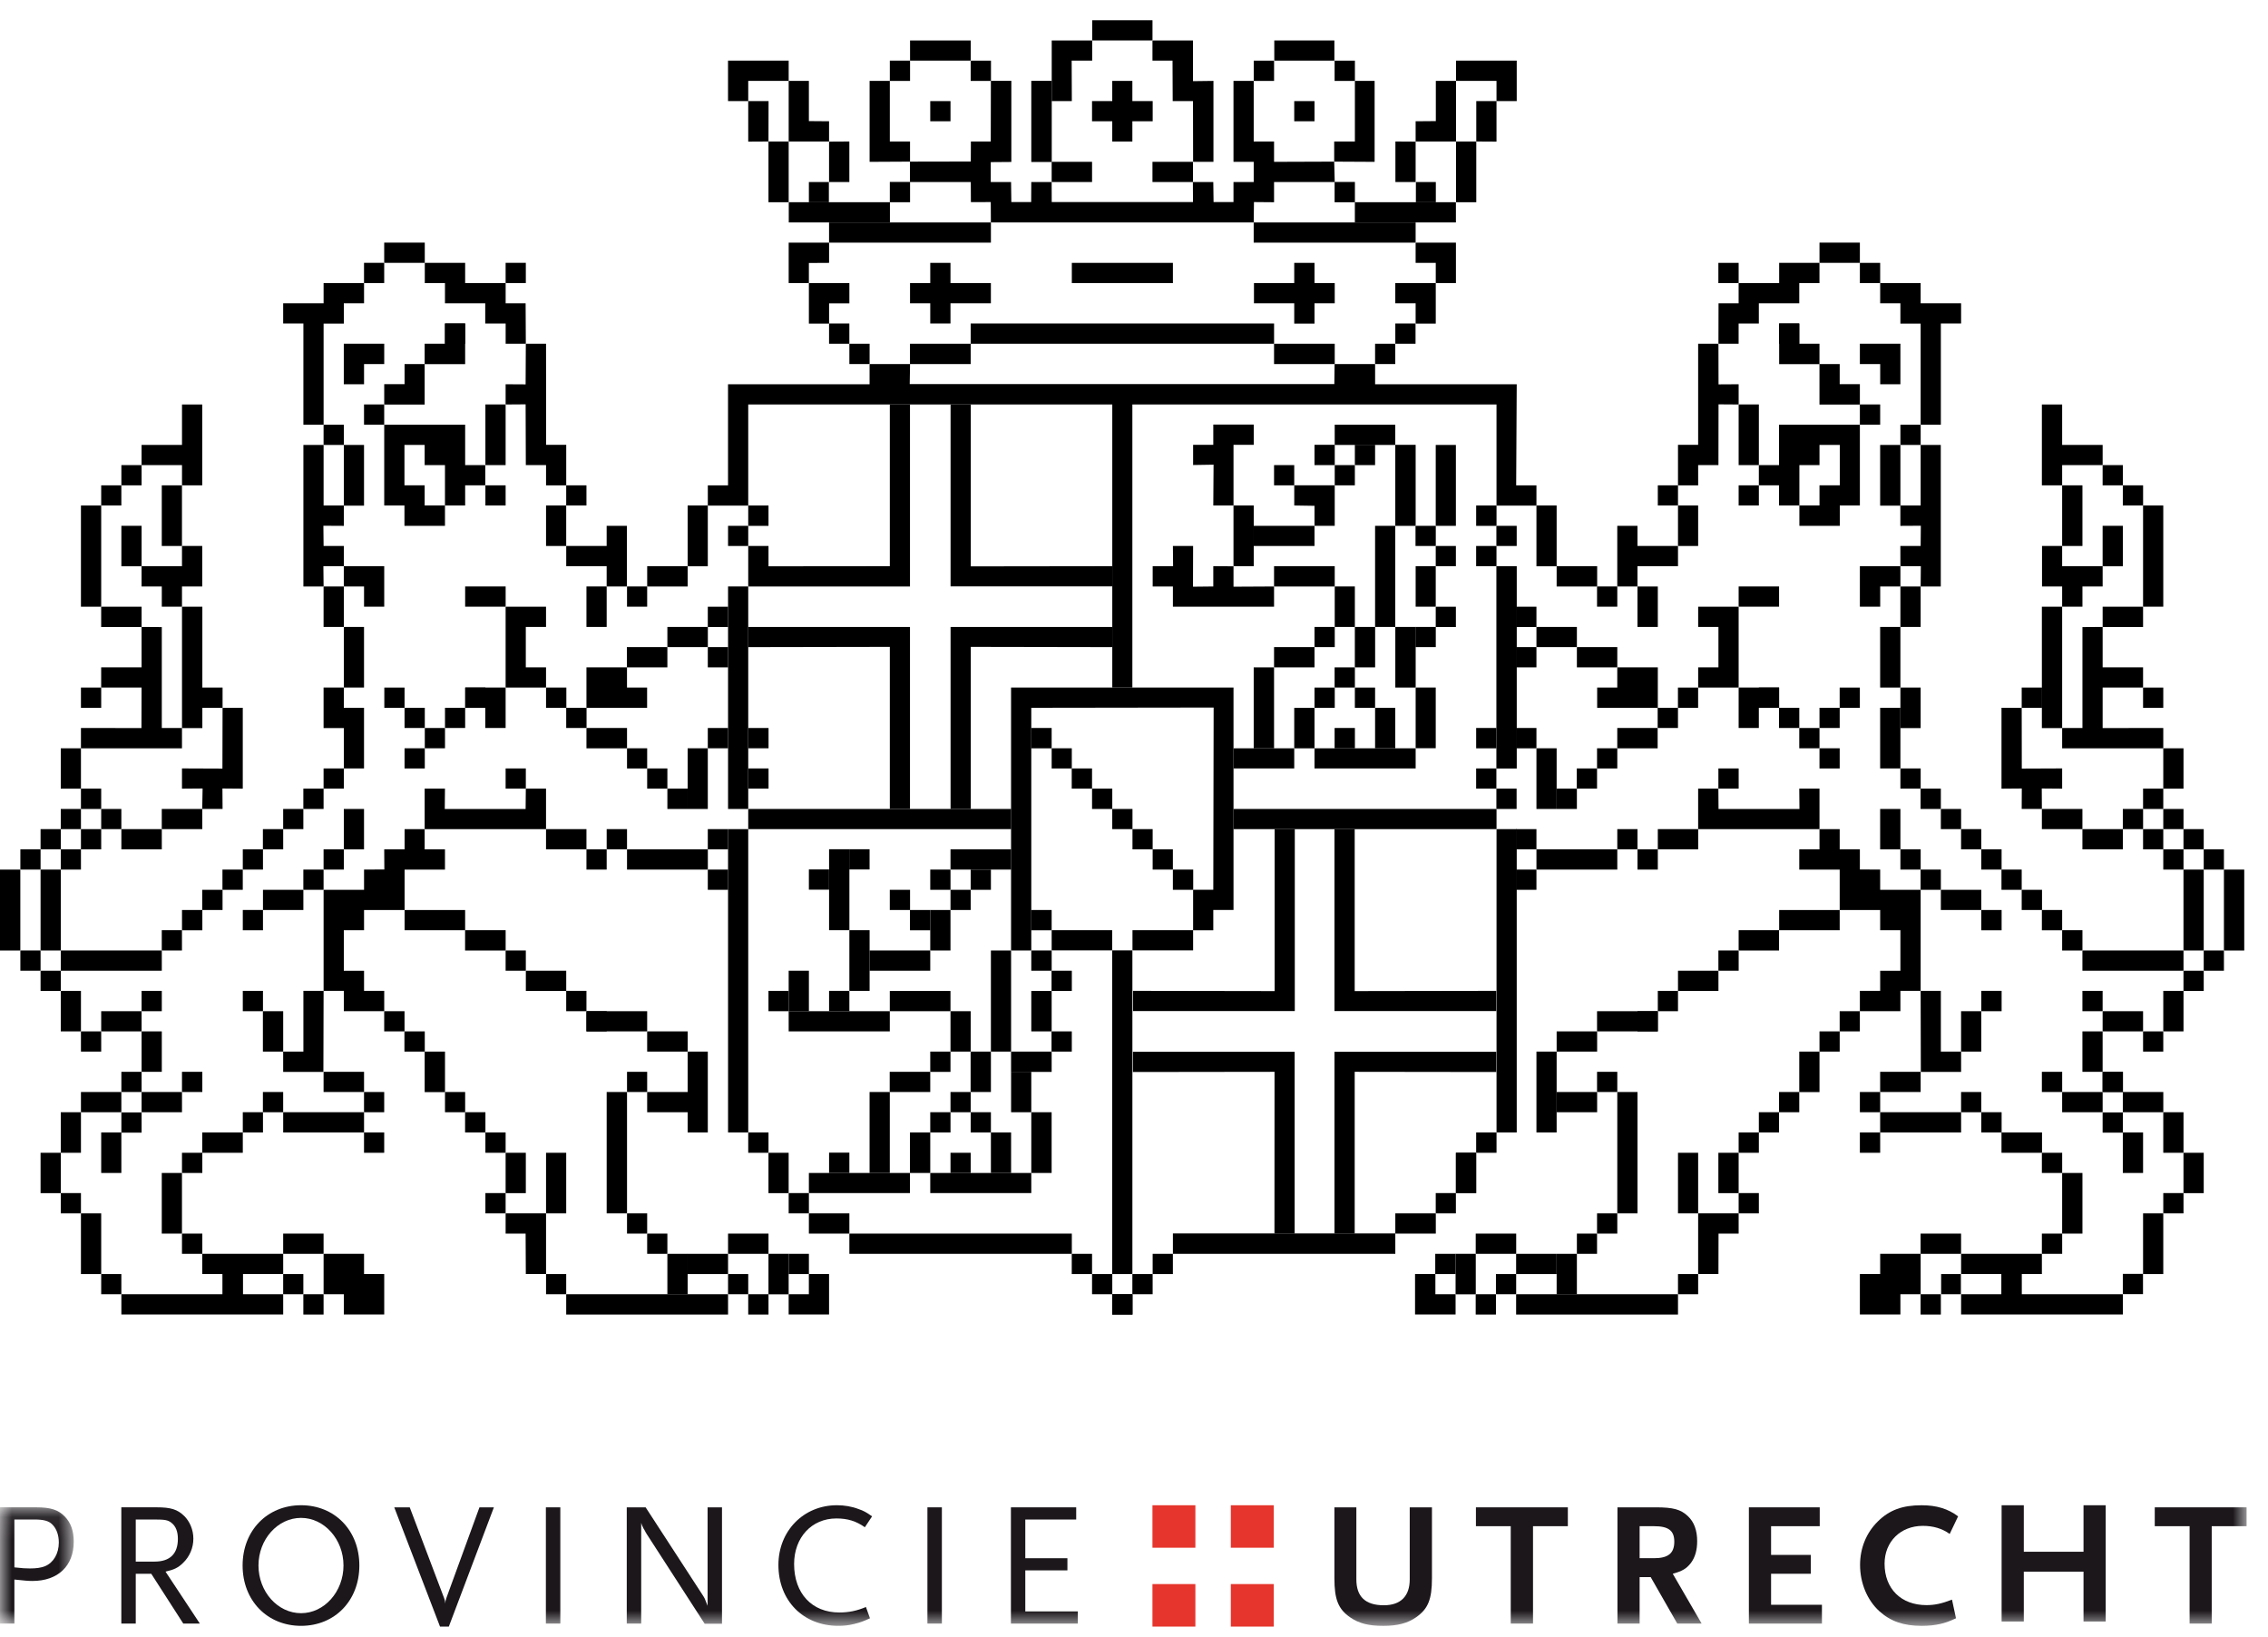 <?xml version="1.0" encoding="UTF-8"?>
<svg width="97px" height="70px" viewBox="0 0 97 70" version="1.1" xmlns="http://www.w3.org/2000/svg" xmlns:xlink="http://www.w3.org/1999/xlink">
    <!-- Generator: Sketch 58 (84663) - https://sketch.com -->
    <title>Group 533</title>
    <desc>Created with Sketch.</desc>
    <defs>
        <polygon id="path-1" points="0 0.088 3.154 0.088 3.154 5.059 0 5.059"></polygon>
        <polygon id="path-3" points="0 69.177 96.086 69.177 96.086 0.493 0 0.493"></polygon>
    </defs>
    <g id="Symbols" stroke="none" stroke-width="1" fill="none" fill-rule="evenodd">
        <g id="Main-/-Header-/-Header---Mobile" transform="translate(-24, -6)">
            <g id="Group-533">
                <g transform="translate(24, 6)">
                    <polygon id="Fill-1" fill="#000000" points="6.055 26.807 6.92 26.813 6.92 31.127 7.783 31.127 7.783 31.996 3.462 31.996 3.462 31.127 6.05 31.131 6.055 29.397 4.327 29.397 4.327 28.534 6.055 28.534"></polygon>
                    <polygon id="Fill-2" fill="#000000" points="32.001 22.485 32.868 22.485 32.868 21.615 32.001 21.615"></polygon>
                    <polygon id="Fill-3" fill="#000000" points="31.138 23.345 32.001 23.345 32.001 22.484 31.138 22.484"></polygon>
                    <polygon id="Fill-4" fill="#000000" points="24.216 56.207 31.138 56.207 31.138 55.339 24.216 55.339"></polygon>
                    <polygon id="Fill-5" fill="#000000" points="32.006 31.995 32.87 31.995 32.87 31.128 32.006 31.128"></polygon>
                    <polygon id="Fill-6" fill="#000000" points="32.006 33.72 32.87 33.72 32.87 32.857 32.006 32.857"></polygon>
                    <polygon id="Fill-7" fill="#000000" points="47.571 56.207 48.435 56.207 48.435 55.339 47.571 55.339"></polygon>
                    <polygon id="Fill-8" fill="#000000" points="33.731 51.882 34.596 51.882 34.596 51.014 33.731 51.014"></polygon>
                    <polygon id="Fill-9" fill="#000000" points="32.867 51.017 33.73 51.017 33.73 49.291 32.867 49.291"></polygon>
                    <polygon id="Fill-10" fill="#000000" points="44.107 39.778 44.978 39.778 44.978 38.91 44.107 38.91"></polygon>
                    <polygon id="Fill-11" fill="#000000" points="32.001 49.291 32.868 49.291 32.868 48.422 32.001 48.422"></polygon>
                    <polygon id="Fill-12" fill="#000000" points="34.595 52.747 36.327 52.747 36.327 51.882 34.595 51.882"></polygon>
                    <polygon id="Fill-13" fill="#000000" points="45.838 54.477 46.706 54.477 46.706 53.612 45.838 53.612"></polygon>
                    <polygon id="Fill-14" fill="#000000" points="46.706 55.339 47.571 55.339 47.571 54.477 46.706 54.477"></polygon>
                    <polygon id="Fill-15" fill="#000000" points="39.786 5.185 40.652 5.185 40.652 4.323 39.786 4.323"></polygon>
                    <polygon id="Fill-16" fill="#000000" points="36.327 15.566 37.192 15.566 37.192 14.698 36.327 14.698"></polygon>
                    <polygon id="Fill-17" fill="#000000" points="38.057 8.647 38.922 8.647 38.922 7.779 38.057 7.779"></polygon>
                    <polygon id="Fill-18" fill="#000000" points="35.458 14.698 36.326 14.698 36.326 13.832 35.458 13.832"></polygon>
                    <polygon id="Fill-19" fill="#000000" points="41.515 3.46 42.383 3.46 42.383 2.593 41.515 2.593"></polygon>
                    <polygon id="Fill-20" fill="#000000" points="38.057 3.46 38.922 3.46 38.922 2.592 38.057 2.592"></polygon>
                    <polygon id="Fill-21" fill="#000000" points="63.999 23.345 64.868 23.345 64.868 22.484 63.999 22.484"></polygon>
                    <polygon id="Fill-22" fill="#000000" points="63.133 24.209 64.003 24.209 64.003 23.345 63.133 23.345"></polygon>
                    <polygon id="Fill-23" fill="#000000" points="63.999 34.59 64.864 34.59 64.864 33.72 63.999 33.72"></polygon>
                    <polygon id="Fill-24" fill="#000000" points="63.134 31.997 63.999 31.997 63.999 31.127 63.134 31.127"></polygon>
                    <polygon id="Fill-25" fill="#000000" points="63.133 33.72 63.999 33.72 63.999 32.857 63.133 32.857"></polygon>
                    <polygon id="Fill-26" fill="#000000" points="47.565 56.207 48.435 56.207 48.435 55.339 47.565 55.339"></polygon>
                    <polygon id="Fill-27" fill="#000000" points="61.405 51.882 62.267 51.882 62.267 51.014 61.405 51.014"></polygon>
                    <polygon id="Fill-28" fill="#000000" points="62.268 51.017 63.134 51.017 63.134 49.291 62.268 49.291"></polygon>
                    <polygon id="Fill-29" fill="#000000" points="62.268 51.017 63.134 51.017 63.134 49.291 62.268 49.291"></polygon>
                    <polygon id="Fill-30" fill="#000000" points="63.134 49.291 64.005 49.291 64.005 48.422 63.134 48.422"></polygon>
                    <polygon id="Fill-31" fill="#000000" points="59.676 52.747 61.408 52.747 61.408 51.882 59.676 51.882"></polygon>
                    <polygon id="Fill-32" fill="#000000" points="49.298 54.477 50.163 54.477 50.163 53.612 49.298 53.612"></polygon>
                    <polygon id="Fill-33" fill="#000000" points="48.43 55.339 49.297 55.339 49.297 54.477 48.43 54.477"></polygon>
                    <polygon id="Fill-34" fill="#000000" points="54.49 15.567 57.085 15.567 57.085 14.698 54.49 14.698"></polygon>
                    <polygon id="Fill-35" fill="#000000" points="55.353 5.185 56.22 5.185 56.22 4.323 55.353 4.323"></polygon>
                    <polygon id="Fill-36" fill="#000000" points="58.811 15.566 59.674 15.566 59.674 14.698 58.811 14.698"></polygon>
                    <polygon id="Fill-37" fill="#000000" points="57.08 8.648 57.948 8.648 57.948 7.78 57.08 7.78"></polygon>
                    <polygon id="Fill-38" fill="#000000" points="59.676 14.698 60.541 14.698 60.541 13.832 59.676 13.832"></polygon>
                    <polygon id="Fill-39" fill="#000000" points="53.621 3.46 54.491 3.46 54.491 2.593 53.621 2.593"></polygon>
                    <polygon id="Fill-40" fill="#000000" points="57.08 3.46 57.948 3.46 57.948 2.593 57.08 2.593"></polygon>
                    <polygon id="Fill-41" fill="#000000" points="63.999 32.86 64.87 32.86 64.87 24.209 63.999 24.209"></polygon>
                    <polygon id="Fill-42" fill="#000000" points="32.001 35.452 43.244 35.452 43.244 34.59 32.001 34.59"></polygon>
                    <polygon id="Fill-43" fill="#000000" points="47.566 54.477 48.431 54.477 48.431 40.637 47.566 40.637"></polygon>
                    <polygon id="Fill-44" fill="#000000" points="44.107 31.997 44.978 31.997 44.978 31.127 44.107 31.127"></polygon>
                    <polygon id="Fill-45" fill="#000000" points="44.979 32.858 45.84 32.858 45.84 31.995 44.979 31.995"></polygon>
                    <polygon id="Fill-46" fill="#000000" points="45.837 33.72 46.705 33.72 46.705 32.857 45.837 32.857"></polygon>
                    <polygon id="Fill-47" fill="#000000" points="46.706 34.59 47.571 34.59 47.571 33.72 46.706 33.72"></polygon>
                    <polygon id="Fill-48" fill="#000000" points="47.57 35.452 48.435 35.452 48.435 34.59 47.57 34.59"></polygon>
                    <polygon id="Fill-49" fill="#000000" points="49.298 37.182 50.163 37.182 50.163 36.317 49.298 36.317"></polygon>
                    <polygon id="Fill-50" fill="#000000" points="48.435 36.317 49.298 36.317 49.298 35.452 48.435 35.452"></polygon>
                    <polygon id="Fill-51" fill="#000000" points="50.163 38.047 51.032 38.047 51.032 37.182 50.163 37.182"></polygon>
                    <polygon id="Fill-52" fill="#000000" points="52.755 35.452 64.005 35.452 64.005 34.59 52.755 34.59"></polygon>
                    <polygon id="Fill-53" fill="#000000" points="41.515 14.698 54.491 14.698 54.491 13.832 41.515 13.832"></polygon>
                    <polygon id="Fill-54" fill="#000000" points="45.841 12.105 50.164 12.105 50.164 11.24 45.841 11.24"></polygon>
                    <polygon id="Fill-55" fill="#000000" points="53.619 10.375 60.545 10.375 60.545 9.512 53.619 9.512"></polygon>
                    <polygon id="Fill-56" fill="#000000" points="57.946 9.511 62.268 9.511 62.268 8.646 57.946 8.646"></polygon>
                    <polygon id="Fill-57" fill="#000000" points="35.458 10.375 42.38 10.375 42.38 9.512 35.458 9.512"></polygon>
                    <polygon id="Fill-58" fill="#000000" points="33.735 9.511 38.061 9.511 38.061 8.646 33.735 8.646"></polygon>
                    <polygon id="Fill-59" fill="#000000" points="38.919 15.567 41.515 15.567 41.515 14.698 38.919 14.698"></polygon>
                    <polygon id="Fill-60" fill="#000000" points="39.786 11.24 40.651 11.24 40.651 12.104 42.379 12.104 42.379 12.969 40.651 12.969 40.651 13.832 39.786 13.832 39.786 12.969 38.921 12.969 38.921 12.104 39.786 12.104"></polygon>
                    <polygon id="Fill-61" fill="#000000" points="44.107 6.926 44.982 6.926 44.982 3.456 44.107 3.456"></polygon>
                    <polygon id="Fill-62" fill="#000000" points="46.712 1.729 49.291 1.729 49.291 0.865 46.712 0.865"></polygon>
                    <polygon id="Fill-63" fill="#000000" points="47.57 3.459 48.43 3.459 48.43 4.322 49.299 4.322 49.299 5.185 48.43 5.185 48.43 6.051 47.57 6.051 47.57 5.185 46.705 5.185 46.705 4.322 47.57 4.322"></polygon>
                    <polygon id="Fill-64" fill="#000000" points="63.134 22.485 64.005 22.485 64.005 21.615 63.134 21.615"></polygon>
                    <polygon id="Fill-65" fill="#000000" points="61.405 24.209 62.267 24.209 62.267 23.345 61.405 23.345"></polygon>
                    <polygon id="Fill-66" fill="#000000" points="60.54 23.345 61.407 23.345 61.407 22.484 60.54 22.484"></polygon>
                    <polygon id="Fill-67" fill="#000000" points="60.54 27.669 61.407 27.669 61.407 26.807 60.54 26.807"></polygon>
                    <polygon id="Fill-68" fill="#000000" points="61.405 26.811 62.267 26.811 62.267 25.943 61.405 25.943"></polygon>
                    <polygon id="Fill-69" fill="#000000" points="57.08 31.997 57.948 31.997 57.948 31.127 57.08 31.127"></polygon>
                    <polygon id="Fill-70" fill="#000000" points="52.755 32.857 55.353 32.857 55.353 31.996 52.755 31.996"></polygon>
                    <polygon id="Fill-71" fill="#000000" points="55.353 31.997 56.22 31.997 56.22 30.268 55.353 30.268"></polygon>
                    <polygon id="Fill-72" fill="#000000" points="56.22 32.857 60.546 32.857 60.546 31.996 56.22 31.996"></polygon>
                    <polygon id="Fill-73" fill="#000000" points="60.546 31.992 61.405 31.992 61.405 29.397 60.546 29.397"></polygon>
                    <polygon id="Fill-74" fill="#000000" points="57.08 29.397 57.947 29.397 57.947 28.535 57.08 28.535"></polygon>
                    <polygon id="Fill-75" fill="#000000" points="56.22 30.267 57.086 30.267 57.086 29.399 56.22 29.399"></polygon>
                    <polygon id="Fill-76" fill="#000000" points="57.946 30.267 58.811 30.267 58.811 29.399 57.946 29.399"></polygon>
                    <polygon id="Fill-77" fill="#000000" points="58.811 31.995 59.674 31.995 59.674 30.266 58.811 30.266"></polygon>
                    <polygon id="Fill-78" fill="#000000" points="59.676 29.398 60.547 29.398 60.547 26.807 59.676 26.807"></polygon>
                    <polygon id="Fill-79" fill="#000000" points="57.945 28.535 58.813 28.535 58.813 26.807 57.945 26.807"></polygon>
                    <polygon id="Fill-80" fill="#000000" points="56.22 27.669 57.086 27.669 57.086 26.807 56.22 26.807"></polygon>
                    <polygon id="Fill-81" fill="#000000" points="58.811 26.807 59.674 26.807 59.674 22.484 58.811 22.484"></polygon>
                    <polygon id="Fill-82" fill="#000000" points="57.085 26.807 57.946 26.807 57.946 25.076 57.085 25.076"></polygon>
                    <polygon id="Fill-83" fill="#000000" points="54.49 25.078 57.085 25.078 57.085 24.209 54.49 24.209"></polygon>
                    <polygon id="Fill-84" fill="#000000" points="52.755 24.209 53.621 24.209 53.621 21.614 52.755 21.614"></polygon>
                    <polygon id="Fill-85" fill="#000000" points="53.619 23.345 56.22 23.345 56.22 22.484 53.619 22.484"></polygon>
                    <polygon id="Fill-86" fill="#000000" points="54.49 20.752 55.353 20.752 55.353 19.887 54.49 19.887"></polygon>
                    <polygon id="Fill-87" fill="#000000" points="57.085 20.752 57.946 20.752 57.946 19.887 57.085 19.887"></polygon>
                    <polygon id="Fill-88" fill="#000000" points="56.22 19.887 57.086 19.887 57.086 19.019 56.22 19.019"></polygon>
                    <polygon id="Fill-89" fill="#000000" points="57.946 19.887 58.811 19.887 58.811 19.019 57.946 19.019"></polygon>
                    <polygon id="Fill-90" fill="#000000" points="57.084 19.025 59.674 19.025 59.674 18.159 57.084 18.159"></polygon>
                    <polygon id="Fill-91" fill="#000000" points="59.675 22.485 60.546 22.485 60.546 19.02 59.675 19.02"></polygon>
                    <polygon id="Fill-92" fill="#000000" points="60.546 25.941 61.405 25.941 61.405 24.209 60.546 24.209"></polygon>
                    <polygon id="Fill-93" fill="#000000" points="54.49 28.535 56.22 28.535 56.22 27.669 54.49 27.669"></polygon>
                    <polygon id="Fill-94" fill="#000000" points="53.62 31.997 54.49 31.997 54.49 28.535 53.62 28.535"></polygon>
                    <polygon id="Fill-95" fill="#000000" points="61.405 22.484 62.267 22.484 62.267 19.025 61.405 19.025"></polygon>
                    <polygon id="Fill-96" fill="#000000" points="44.974 42.372 45.841 42.372 45.841 41.506 44.974 41.506"></polygon>
                    <polygon id="Fill-97" fill="#000000" points="44.107 41.506 44.979 41.506 44.979 40.641 44.107 40.641"></polygon>
                    <polygon id="Fill-98" fill="#000000" points="44.973 44.964 45.84 44.964 45.84 44.1 44.973 44.1"></polygon>
                    <polygon id="Fill-99" fill="#000000" points="40.652 50.154 41.515 50.154 41.515 49.291 40.652 49.291"></polygon>
                    <polygon id="Fill-100" fill="#000000" points="38.918 50.154 39.786 50.154 39.786 48.422 38.918 48.422"></polygon>
                    <polygon id="Fill-101" fill="#000000" points="39.786 51.014 44.107 51.014 44.107 50.154 39.786 50.154"></polygon>
                    <polygon id="Fill-102" fill="#000000" points="44.107 50.154 44.977 50.154 44.977 47.557 44.107 47.557"></polygon>
                    <polygon id="Fill-103" fill="#000000" points="40.652 47.557 41.515 47.557 41.515 46.692 40.652 46.692"></polygon>
                    <polygon id="Fill-104" fill="#000000" points="39.786 48.422 40.652 48.422 40.652 47.556 39.786 47.556"></polygon>
                    <polygon id="Fill-105" fill="#000000" points="41.515 48.422 42.38 48.422 42.38 47.556 41.515 47.556"></polygon>
                    <polygon id="Fill-106" fill="#000000" points="42.38 50.154 43.243 50.154 43.243 48.422 42.38 48.422"></polygon>
                    <polygon id="Fill-107" fill="#000000" points="41.512 46.692 42.38 46.692 42.38 44.964 41.512 44.964"></polygon>
                    <polygon id="Fill-108" fill="#000000" points="39.786 45.832 40.651 45.832 40.651 44.964 39.786 44.964"></polygon>
                    <polygon id="Fill-109" fill="#000000" points="42.38 44.964 43.243 44.964 43.243 40.642 42.38 40.642"></polygon>
                    <polygon id="Fill-110" fill="#000000" points="40.652 44.964 41.515 44.964 41.515 43.237 40.652 43.237"></polygon>
                    <polygon id="Fill-111" fill="#000000" points="38.056 43.237 40.651 43.237 40.651 42.372 38.056 42.372"></polygon>
                    <polygon id="Fill-112" fill="#000000" points="35.459 43.237 36.327 43.237 36.327 42.367 35.459 42.367"></polygon>
                    <polygon id="Fill-113" fill="#000000" points="33.731 44.1 38.056 44.1 38.056 43.237 33.731 43.237"></polygon>
                    <polygon id="Fill-114" fill="#000000" points="33.731 43.239 34.596 43.239 34.596 41.506 33.731 41.506"></polygon>
                    <polygon id="Fill-115" fill="#000000" points="32.867 43.237 33.73 43.237 33.73 42.368 32.867 42.368"></polygon>
                    <polygon id="Fill-116" fill="#000000" points="36.327 42.368 37.192 42.368 37.192 39.774 36.327 39.774"></polygon>
                    <polygon id="Fill-117" fill="#000000" points="34.595 38.041 35.458 38.041 35.458 37.176 34.595 37.176"></polygon>
                    <polygon id="Fill-118" fill="#000000" points="36.322 37.177 37.191 37.177 37.191 36.312 36.322 36.312"></polygon>
                    <polygon id="Fill-119" fill="#000000" points="35.459 39.774 36.328 39.774 36.328 36.312 35.459 36.312"></polygon>
                    <polygon id="Fill-120" fill="#000000" points="37.191 41.506 39.786 41.506 39.786 40.641 37.191 40.641"></polygon>
                    <polygon id="Fill-121" fill="#000000" points="38.918 39.778 39.786 39.778 39.786 38.91 38.918 38.91"></polygon>
                    <polygon id="Fill-122" fill="#000000" points="39.786 40.642 40.651 40.642 40.651 38.91 39.786 38.91"></polygon>
                    <polygon id="Fill-123" fill="#000000" points="38.056 38.91 38.922 38.91 38.922 38.047 38.056 38.047"></polygon>
                    <polygon id="Fill-124" fill="#000000" points="40.652 38.91 41.515 38.91 41.515 38.047 40.652 38.047"></polygon>
                    <polygon id="Fill-125" fill="#000000" points="39.786 38.047 40.652 38.047 40.652 37.182 39.786 37.182"></polygon>
                    <polygon id="Fill-126" fill="#000000" points="41.515 38.047 42.38 38.047 42.38 37.182 41.515 37.182"></polygon>
                    <polygon id="Fill-127" fill="#000000" points="40.652 37.182 43.243 37.182 43.243 36.317 40.652 36.317"></polygon>
                    <polygon id="Fill-128" fill="#000000" points="44.107 44.1 44.978 44.1 44.978 42.372 44.107 42.372"></polygon>
                    <polygon id="Fill-129" fill="#000000" points="38.052 46.692 39.786 46.692 39.786 45.829 38.052 45.829"></polygon>
                    <polygon id="Fill-130" fill="#000000" points="37.191 50.154 38.056 50.154 38.056 46.692 37.191 46.692"></polygon>
                    <polygon id="Fill-131" fill="#000000" points="43.242 45.833 44.978 45.833 44.978 44.964 43.242 44.964"></polygon>
                    <polygon id="Fill-132" fill="#000000" points="43.243 47.557 44.107 47.557 44.107 45.829 43.243 45.829"></polygon>
                    <polygon id="Fill-133" fill="#000000" points="34.595 51.014 38.917 51.014 38.917 50.154 34.595 50.154"></polygon>
                    <polygon id="Fill-134" fill="#000000" points="35.459 50.154 36.327 50.154 36.327 49.285 35.459 49.285"></polygon>
                    <polygon id="Fill-135" fill="#000000" points="36.327 53.612 45.841 53.612 45.841 52.747 36.327 52.747"></polygon>
                    <polygon id="Fill-136" fill="#000000" points="50.164 53.612 59.676 53.612 59.676 52.74 50.164 52.74"></polygon>
                    <polygon id="Fill-137" fill="#000000" points="31.138 48.422 32.001 48.422 32.001 35.452 31.138 35.452"></polygon>
                    <polygon id="Fill-138" fill="#000000" points="64.005 48.422 64.869 48.422 64.869 35.452 64.005 35.452"></polygon>
                    <polygon id="Fill-139" fill="#000000" points="44.979 40.637 47.566 40.637 47.566 39.774 44.979 39.774"></polygon>
                    <polygon id="Fill-140" fill="#000000" points="48.435 40.637 51.028 40.637 51.028 39.774 48.435 39.774"></polygon>
                    <polygon id="Fill-141" fill="#000000" points="31.138 34.59 32.001 34.59 32.001 25.076 31.138 25.076"></polygon>
                    <polygon id="Fill-142" fill="#000000" points="53.631 12.104 55.353 12.104 55.353 11.24 56.22 11.24 56.22 12.104 57.085 12.104 57.085 12.969 56.22 12.969 56.22 13.837 55.353 13.837 55.353 12.969 53.631 12.969"></polygon>
                    <polygon id="Fill-143" fill="#000000" points="59.675 12.104 61.406 12.104 61.406 13.837 60.545 13.837 60.545 12.969 59.675 12.969"></polygon>
                    <polygon id="Fill-144" fill="#000000" points="60.545 10.375 62.269 10.375 62.269 12.104 61.406 12.104 61.406 11.24 60.545 11.24"></polygon>
                    <polygon id="Fill-145" fill="#000000" points="15.569 18.158 16.432 18.158 16.432 17.293 15.569 17.293"></polygon>
                    <polygon id="Fill-146" fill="#000000" points="20.76 19.887 21.625 19.887 21.625 17.293 20.76 17.293"></polygon>
                    <polygon id="Fill-147" fill="#000000" points="20.76 21.614 21.625 21.614 21.625 20.752 20.76 20.752"></polygon>
                    <polygon id="Fill-148" fill="#000000" points="24.216 21.614 25.082 21.614 25.082 20.752 24.216 20.752"></polygon>
                    <polygon id="Fill-149" fill="#000000" points="23.354 23.345 24.216 23.345 24.216 21.614 23.354 21.614"></polygon>
                    <polygon id="Fill-150" fill="#000000" points="25.082 26.807 25.947 26.807 25.947 25.076 25.082 25.076"></polygon>
                    <polygon id="Fill-151" fill="#000000" points="26.817 25.941 27.679 25.941 27.679 25.076 26.817 25.076"></polygon>
                    <polygon id="Fill-152" fill="#000000" points="27.68 25.078 29.41 25.078 29.41 24.209 27.68 24.209"></polygon>
                    <polygon id="Fill-153" fill="#000000" points="29.41 24.213 30.272 24.213 30.272 21.614 29.41 21.614"></polygon>
                    <polygon id="Fill-154" fill="#000000" points="19.032 14.698 19.894 14.698 19.894 13.832 19.032 13.832"></polygon>
                    <polygon id="Fill-155" fill="#000000" points="21.625 12.104 22.489 12.104 22.489 11.238 21.625 11.238"></polygon>
                    <polygon id="Fill-156" fill="#000000" points="16.432 11.239 18.167 11.239 18.167 10.374 16.432 10.374"></polygon>
                    <polygon id="Fill-157" fill="#000000" points="15.569 12.104 16.432 12.104 16.432 11.238 15.569 11.238"></polygon>
                    <polygon id="Fill-158" fill="#000000" points="13.839 19.025 14.705 19.025 14.705 18.159 13.839 18.159"></polygon>
                    <polygon id="Fill-159" fill="#000000" points="14.705 21.621 15.569 21.621 15.569 19.025 14.705 19.025"></polygon>
                    <polygon id="Fill-160" fill="#000000" points="13.839 26.807 14.705 26.807 14.705 25.077 13.839 25.077"></polygon>
                    <polygon id="Fill-161" fill="#000000" points="14.705 29.397 15.569 29.397 15.569 26.807 14.705 26.807"></polygon>
                    <polygon id="Fill-162" fill="#000000" points="14.705 32.857 15.569 32.857 15.569 30.264 14.705 30.264"></polygon>
                    <polygon id="Fill-163" fill="#000000" points="13.839 31.131 14.705 31.131 14.705 29.397 13.839 29.397"></polygon>
                    <polygon id="Fill-164" fill="#000000" points="13.839 33.72 14.705 33.72 14.705 32.857 13.839 32.857"></polygon>
                    <polygon id="Fill-165" fill="#000000" points="13.839 37.182 14.705 37.182 14.705 36.317 13.839 36.317"></polygon>
                    <polygon id="Fill-166" fill="#000000" points="12.974 34.59 13.839 34.59 13.839 33.72 12.974 33.72"></polygon>
                    <polygon id="Fill-167" fill="#000000" points="14.705 36.318 15.569 36.318 15.569 34.59 14.705 34.59"></polygon>
                    <polygon id="Fill-168" fill="#000000" points="12.974 38.047 13.839 38.047 13.839 37.182 12.974 37.182"></polygon>
                    <polygon id="Fill-169" fill="#000000" points="12.111 35.452 12.974 35.452 12.974 34.59 12.111 34.59"></polygon>
                    <polygon id="Fill-170" fill="#000000" points="11.244 36.317 12.112 36.317 12.112 35.452 11.244 35.452"></polygon>
                    <polygon id="Fill-171" fill="#000000" points="10.384 37.182 11.247 37.182 11.247 36.317 10.384 36.317"></polygon>
                    <polygon id="Fill-172" fill="#000000" points="9.514 38.047 10.383 38.047 10.383 37.182 9.514 37.182"></polygon>
                    <polygon id="Fill-173" fill="#000000" points="8.648 38.91 9.518 38.91 9.518 38.047 8.648 38.047"></polygon>
                    <polygon id="Fill-174" fill="#000000" points="10.384 39.777 11.247 39.777 11.247 38.909 10.384 38.909"></polygon>
                    <polygon id="Fill-175" fill="#000000" points="11.247 38.91 12.975 38.91 12.975 38.047 11.247 38.047"></polygon>
                    <polygon id="Fill-176" fill="#000000" points="7.784 39.778 8.654 39.778 8.654 38.91 7.784 38.91"></polygon>
                    <polygon id="Fill-177" fill="#000000" points="6.919 40.642 7.782 40.642 7.782 39.774 6.919 39.774"></polygon>
                    <polygon id="Fill-178" fill="#000000" points="2.599 41.506 6.92 41.506 6.92 40.641 2.599 40.641"></polygon>
                    <polygon id="Fill-179" fill="#000000" points="0.871 41.506 1.735 41.506 1.735 40.641 0.871 40.641"></polygon>
                    <polygon id="Fill-180" fill="#000000" points="1.735 42.372 2.6 42.372 2.6 41.506 1.735 41.506"></polygon>
                    <polygon id="Fill-181" fill="#000000" points="1.735 40.642 2.6 40.642 2.6 37.182 1.735 37.182"></polygon>
                    <polygon id="Fill-182" fill="#000000" points="0 40.643 0.869 40.643 0.869 37.183 0 37.183"></polygon>
                    <polygon id="Fill-183" fill="#000000" points="1.735 51.017 2.6 51.017 2.6 49.291 1.735 49.291"></polygon>
                    <polygon id="Fill-184" fill="#000000" points="0.871 37.182 1.735 37.182 1.735 36.317 0.871 36.317"></polygon>
                    <polygon id="Fill-185" fill="#000000" points="2.599 37.182 3.462 37.182 3.462 36.317 2.599 36.317"></polygon>
                    <polygon id="Fill-186" fill="#000000" points="2.599 35.452 3.462 35.452 3.462 34.59 2.599 34.59"></polygon>
                    <polygon id="Fill-187" fill="#000000" points="1.735 36.317 2.6 36.317 2.6 35.452 1.735 35.452"></polygon>
                    <polygon id="Fill-188" fill="#000000" points="3.462 36.317 4.328 36.317 4.328 35.452 3.462 35.452"></polygon>
                    <polygon id="Fill-189" fill="#000000" points="3.462 34.59 4.328 34.59 4.328 33.72 3.462 33.72"></polygon>
                    <polygon id="Fill-190" fill="#000000" points="4.328 35.452 5.19 35.452 5.19 34.59 4.328 34.59"></polygon>
                    <polygon id="Fill-191" fill="#000000" points="2.599 33.722 3.462 33.722 3.462 31.996 2.599 31.996"></polygon>
                    <polygon id="Fill-192" fill="#000000" points="5.191 36.317 6.92 36.317 6.92 35.452 5.191 35.452"></polygon>
                    <polygon id="Fill-193" fill="#000000" points="6.919 35.452 8.651 35.452 8.651 34.59 6.919 34.59"></polygon>
                    <polygon id="Fill-194" fill="#000000" points="8.649 30.267 9.519 30.267 9.519 29.398 8.649 29.398"></polygon>
                    <polygon id="Fill-195" fill="#000000" points="7.784 31.132 8.654 31.132 8.654 25.942 7.784 25.942"></polygon>
                    <polygon id="Fill-196" fill="#000000" points="3.462 30.267 4.328 30.267 4.328 29.398 3.462 29.398"></polygon>
                    <polygon id="Fill-197" fill="#000000" points="4.327 26.811 6.056 26.811 6.056 25.942 4.327 25.942"></polygon>
                    <polygon id="Fill-198" fill="#000000" points="3.462 25.942 4.328 25.942 4.328 21.615 3.462 21.615"></polygon>
                    <polygon id="Fill-199" fill="#000000" points="5.191 24.213 6.056 24.213 6.056 22.483 5.191 22.483"></polygon>
                    <polygon id="Fill-200" fill="#000000" points="6.919 23.345 7.782 23.345 7.782 20.752 6.919 20.752"></polygon>
                    <polygon id="Fill-201" fill="#000000" points="5.191 20.752 6.056 20.752 6.056 19.887 5.191 19.887"></polygon>
                    <polygon id="Fill-202" fill="#000000" points="4.328 21.614 5.19 21.614 5.19 20.752 4.328 20.752"></polygon>
                    <polygon id="Fill-203" fill="#000000" points="2.599 44.1 3.462 44.1 3.462 42.368 2.599 42.368"></polygon>
                    <polygon id="Fill-204" fill="#000000" points="3.462 44.964 4.328 44.964 4.328 44.1 3.462 44.1"></polygon>
                    <polygon id="Fill-205" fill="#000000" points="4.328 44.1 6.056 44.1 6.056 43.237 4.328 43.237"></polygon>
                    <polygon id="Fill-206" fill="#000000" points="5.191 46.692 6.056 46.692 6.056 45.829 5.191 45.829"></polygon>
                    <polygon id="Fill-207" fill="#000000" points="6.056 43.237 6.92 43.237 6.92 42.368 6.056 42.368"></polygon>
                    <polygon id="Fill-208" fill="#000000" points="6.056 45.829 6.92 45.829 6.92 44.1 6.056 44.1"></polygon>
                    <polygon id="Fill-209" fill="#000000" points="3.462 47.557 5.19 47.557 5.19 46.692 3.462 46.692"></polygon>
                    <polygon id="Fill-210" fill="#000000" points="6.056 47.557 7.783 47.557 7.783 46.692 6.056 46.692"></polygon>
                    <polygon id="Fill-211" fill="#000000" points="5.191 48.43 6.056 48.43 6.056 47.565 5.191 47.565"></polygon>
                    <polygon id="Fill-212" fill="#000000" points="4.328 50.154 5.19 50.154 5.19 48.422 4.328 48.422"></polygon>
                    <polygon id="Fill-213" fill="#000000" points="2.599 49.291 3.462 49.291 3.462 47.557 2.599 47.557"></polygon>
                    <polygon id="Fill-214" fill="#000000" points="16.437 30.267 17.302 30.267 17.302 29.399 16.437 29.399"></polygon>
                    <polygon id="Fill-215" fill="#000000" points="18.168 31.995 19.032 31.995 19.032 31.128 18.168 31.128"></polygon>
                    <polygon id="Fill-216" fill="#000000" points="17.302 32.858 18.168 32.858 18.168 31.995 17.302 31.995"></polygon>
                    <polygon id="Fill-217" fill="#000000" points="19.032 31.127 19.894 31.127 19.894 30.264 19.032 30.264"></polygon>
                    <polygon id="Fill-218" fill="#000000" points="17.302 31.127 18.168 31.127 18.168 30.264 17.302 30.264"></polygon>
                    <polygon id="Fill-219" fill="#000000" points="2.599 51.882 3.462 51.882 3.462 51.014 2.599 51.014"></polygon>
                    <polygon id="Fill-220" fill="#000000" points="3.462 54.477 4.328 54.477 4.328 51.882 3.462 51.882"></polygon>
                    <polygon id="Fill-221" fill="#000000" points="4.328 55.339 5.19 55.339 5.19 54.477 4.328 54.477"></polygon>
                    <polygon id="Fill-222" fill="#000000" points="9.513 54.476 8.649 54.476 8.649 53.611 12.112 53.611 12.112 54.476 10.393 54.476 10.393 55.339 12.112 55.339 12.112 56.204 5.191 56.204 5.191 55.339 9.513 55.339"></polygon>
                    <polygon id="Fill-223" fill="#000000" points="7.783 53.612 8.653 53.612 8.653 52.747 7.783 52.747"></polygon>
                    <polygon id="Fill-224" fill="#000000" points="6.919 52.747 7.782 52.747 7.782 50.154 6.919 50.154"></polygon>
                    <polygon id="Fill-225" fill="#000000" points="7.783 50.154 8.653 50.154 8.653 49.291 7.783 49.291"></polygon>
                    <polygon id="Fill-226" fill="#000000" points="8.649 49.291 10.384 49.291 10.384 48.422 8.649 48.422"></polygon>
                    <polygon id="Fill-227" fill="#000000" points="10.384 48.422 11.247 48.422 11.247 47.556 10.384 47.556"></polygon>
                    <polygon id="Fill-228" fill="#000000" points="12.111 55.339 12.974 55.339 12.974 54.477 12.111 54.477"></polygon>
                    <polygon id="Fill-229" fill="#000000" points="12.974 56.207 13.839 56.207 13.839 55.339 12.974 55.339"></polygon>
                    <polygon id="Fill-230" fill="#000000" points="12.111 53.612 13.839 53.612 13.839 52.747 12.111 52.747"></polygon>
                    <polygon id="Fill-231" fill="#000000" points="11.244 47.557 12.111 47.557 12.111 46.692 11.244 46.692"></polygon>
                    <polygon id="Fill-232" fill="#000000" points="12.112 48.422 15.57 48.422 15.57 47.556 12.112 47.556"></polygon>
                    <polygon id="Fill-233" fill="#000000" points="16.432 44.1 17.301 44.1 17.301 43.237 16.432 43.237"></polygon>
                    <polygon id="Fill-234" fill="#000000" points="15.569 49.291 16.432 49.291 16.432 48.422 15.569 48.422"></polygon>
                    <polygon id="Fill-235" fill="#000000" points="15.569 47.557 16.432 47.557 16.432 46.692 15.569 46.692"></polygon>
                    <polygon id="Fill-236" fill="#000000" points="13.839 46.692 15.57 46.692 15.57 45.829 13.839 45.829"></polygon>
                    <polygon id="Fill-237" fill="#000000" points="11.244 44.964 12.112 44.964 12.112 43.237 11.244 43.237"></polygon>
                    <polygon id="Fill-238" fill="#000000" points="10.384 43.237 11.247 43.237 11.247 42.368 10.384 42.368"></polygon>
                    <polygon id="Fill-239" fill="#000000" points="7.783 46.692 8.653 46.692 8.653 45.829 7.783 45.829"></polygon>
                    <polygon id="Fill-240" fill="#000000" points="17.297 44.964 18.167 44.964 18.167 44.1 17.297 44.1"></polygon>
                    <polygon id="Fill-241" fill="#000000" points="19.032 47.557 19.894 47.557 19.894 46.692 19.032 46.692"></polygon>
                    <polygon id="Fill-242" fill="#000000" points="18.163 46.697 19.032 46.697 19.032 44.964 18.163 44.964"></polygon>
                    <polygon id="Fill-243" fill="#000000" points="19.891 48.422 20.761 48.422 20.761 47.556 19.891 47.556"></polygon>
                    <polygon id="Fill-244" fill="#000000" points="20.76 49.291 21.625 49.291 21.625 48.422 20.76 48.422"></polygon>
                    <polygon id="Fill-245" fill="#000000" points="21.625 51.017 22.489 51.017 22.489 49.291 21.625 49.291"></polygon>
                    <polygon id="Fill-246" fill="#000000" points="20.76 51.882 21.625 51.882 21.625 51.014 20.76 51.014"></polygon>
                    <polygon id="Fill-247" fill="#000000" points="23.354 55.339 24.216 55.339 24.216 54.477 23.354 54.477"></polygon>
                    <polygon id="Fill-248" fill="#000000" points="32.001 56.207 32.868 56.207 32.868 55.339 32.001 55.339"></polygon>
                    <polygon id="Fill-249" fill="#000000" points="31.138 55.339 32.001 55.339 32.001 54.477 31.138 54.477"></polygon>
                    <polygon id="Fill-250" fill="#000000" points="32.867 55.343 33.73 55.343 33.73 53.611 32.867 53.611"></polygon>
                    <polygon id="Fill-251" fill="#000000" points="31.138 53.612 32.868 53.612 32.868 52.747 31.138 52.747"></polygon>
                    <polygon id="Fill-252" fill="#000000" points="33.731 54.477 34.596 54.477 34.596 53.612 33.731 53.612"></polygon>
                    <polygon id="Fill-253" fill="#000000" points="27.679 53.612 28.543 53.612 28.543 52.747 27.679 52.747"></polygon>
                    <polygon id="Fill-254" fill="#000000" points="28.543 55.344 29.41 55.344 29.41 53.612 28.543 53.612"></polygon>
                    <polygon id="Fill-255" fill="#000000" points="26.817 52.747 27.679 52.747 27.679 51.882 26.817 51.882"></polygon>
                    <polygon id="Fill-256" fill="#000000" points="23.354 51.882 24.216 51.882 24.216 49.291 23.354 49.291"></polygon>
                    <polygon id="Fill-257" fill="#000000" points="25.947 51.882 26.817 51.882 26.817 46.692 25.947 46.692"></polygon>
                    <polygon id="Fill-258" fill="#000000" points="26.817 46.692 27.679 46.692 27.679 45.829 26.817 45.829"></polygon>
                    <polygon id="Fill-259" fill="#000000" points="27.679 47.557 29.411 47.557 29.411 46.692 27.679 46.692"></polygon>
                    <polygon id="Fill-260" fill="#000000" points="29.41 48.422 30.272 48.422 30.272 44.964 29.41 44.964"></polygon>
                    <polygon id="Fill-261" fill="#000000" points="27.679 44.964 29.411 44.964 29.411 44.1 27.679 44.1"></polygon>
                    <polygon id="Fill-262" fill="#000000" points="24.216 43.237 25.082 43.237 25.082 42.367 24.216 42.367"></polygon>
                    <polygon id="Fill-263" fill="#000000" points="25.082 44.1 27.679 44.1 27.679 43.237 25.082 43.237"></polygon>
                    <polygon id="Fill-264" fill="#000000" points="25.082 44.1 25.947 44.1 25.947 43.237 25.082 43.237"></polygon>
                    <polygon id="Fill-265" fill="#000000" points="22.49 42.372 24.217 42.372 24.217 41.506 22.49 41.506"></polygon>
                    <polygon id="Fill-266" fill="#000000" points="21.625 41.506 22.489 41.506 22.489 40.641 21.625 40.641"></polygon>
                    <polygon id="Fill-267" fill="#000000" points="19.891 40.643 21.626 40.643 21.626 39.774 19.891 39.774"></polygon>
                    <polygon id="Fill-268" fill="#000000" points="23.353 36.317 25.082 36.317 25.082 35.452 23.353 35.452"></polygon>
                    <polygon id="Fill-269" fill="#000000" points="25.082 37.182 25.947 37.182 25.947 36.317 25.082 36.317"></polygon>
                    <polygon id="Fill-270" fill="#000000" points="25.947 36.317 26.817 36.317 26.817 35.452 25.947 35.452"></polygon>
                    <polygon id="Fill-271" fill="#000000" points="26.817 37.182 30.274 37.182 30.274 36.317 26.817 36.317"></polygon>
                    <polygon id="Fill-272" fill="#000000" points="30.272 36.317 31.138 36.317 31.138 35.452 30.272 35.452"></polygon>
                    <polygon id="Fill-273" fill="#000000" points="30.272 38.047 31.138 38.047 31.138 37.182 30.272 37.182"></polygon>
                    <polyline id="Fill-274" fill="#000000" points="20.761 29.397 19.894 29.397 19.894 30.266 20.761 30.266"></polyline>
                    <polygon id="Fill-275" fill="#000000" points="21.625 33.72 22.489 33.72 22.489 32.857 21.625 32.857"></polygon>
                    <polygon id="Fill-276" fill="#000000" points="23.354 30.267 24.222 30.267 24.222 29.398 23.354 29.398"></polygon>
                    <polygon id="Fill-277" fill="#000000" points="19.894 25.941 21.626 25.941 21.626 25.076 19.894 25.076"></polygon>
                    <polygon id="Fill-278" fill="#000000" points="24.216 31.127 25.086 31.127 25.086 30.264 24.216 30.264"></polygon>
                    <polygon id="Fill-279" fill="#000000" points="25.082 31.997 26.817 31.997 26.817 31.127 25.082 31.127"></polygon>
                    <polygon id="Fill-280" fill="#000000" points="26.817 32.858 27.679 32.858 27.679 31.995 26.817 31.995"></polygon>
                    <polygon id="Fill-281" fill="#000000" points="29.41 34.59 30.272 34.59 30.272 31.995 29.41 31.995"></polygon>
                    <polygon id="Fill-282" fill="#000000" points="27.679 33.72 28.543 33.72 28.543 32.857 27.679 32.857"></polygon>
                    <polygon id="Fill-283" fill="#000000" points="28.543 34.59 29.41 34.59 29.41 33.72 28.543 33.72"></polygon>
                    <polygon id="Fill-284" fill="#000000" points="30.272 31.995 31.138 31.995 31.138 31.128 30.272 31.128"></polygon>
                    <polygon id="Fill-285" fill="#000000" points="30.272 28.535 31.138 28.535 31.138 27.669 30.272 27.669"></polygon>
                    <polygon id="Fill-286" fill="#000000" points="30.272 26.811 31.138 26.811 31.138 25.943 30.272 25.943"></polygon>
                    <polygon id="Fill-287" fill="#000000" points="25.082 28.534 26.816 28.534 26.816 29.398 27.676 29.398 27.676 30.267 25.082 30.267"></polygon>
                    <polygon id="Fill-288" fill="#000000" points="26.811 28.535 28.543 28.535 28.543 27.669 26.811 27.669"></polygon>
                    <polygon id="Fill-289" fill="#000000" points="28.543 27.669 30.274 27.669 30.274 26.807 28.543 26.807"></polygon>
                    <polygon id="Fill-290" fill="#000000" points="24.217 24.209 25.946 24.209 25.946 25.077 26.811 25.077 26.811 22.484 25.946 22.484 25.946 23.344 24.217 23.344"></polygon>
                    <polygon id="Fill-291" fill="#000000" points="23.353 25.942 23.353 26.807 22.488 26.807 22.488 28.534 23.353 28.534 23.353 29.398 21.625 29.398 21.625 25.942"></polygon>
                    <path d="M18.162,21.613 L19.031,21.613 L19.031,19.887 L18.162,19.887 L18.162,19.024 L17.298,19.024 L17.298,20.751 L18.162,20.751 L18.162,21.613 Z M19.894,18.159 L19.894,19.887 L20.754,19.887 L20.754,20.751 L19.894,20.751 L19.894,21.614 L19.031,21.614 L19.031,22.484 L17.298,22.484 L17.298,21.614 L16.433,21.614 L16.433,18.159 L19.894,18.159 Z" id="Fill-292" fill="#000000"></path>
                    <polygon id="Fill-293" fill="#000000" points="15.57 53.611 15.57 54.476 16.433 54.476 16.433 56.204 14.705 56.204 14.705 55.339 13.84 55.339 13.84 53.611"></polygon>
                    <polygon id="Fill-294" fill="#000000" points="35.458 54.476 35.458 56.204 33.73 56.204 33.73 55.339 34.594 55.339 34.594 54.476"></polygon>
                    <polygon id="Fill-295" fill="#000000" points="6.055 24.209 7.783 24.209 7.783 23.344 8.649 23.344 8.649 25.077 7.783 25.077 7.783 25.941 6.92 25.941 6.92 25.077 6.055 25.077"></polygon>
                    <polygon id="Fill-296" fill="#000000" points="8.649 17.295 7.784 17.295 7.784 19.024 6.055 19.024 6.055 19.887 7.784 19.887 7.784 20.752 8.649 20.752"></polygon>
                    <polygon id="Fill-297" fill="#000000" points="13.84 12.104 15.57 12.104 15.57 12.969 14.705 12.969 14.705 13.837 13.84 13.837 13.84 18.159 12.976 18.159 12.976 13.832 12.111 13.832 12.111 12.969 13.84 12.969"></polygon>
                    <polygon id="Fill-298" fill="#000000" points="16.433 14.697 16.433 15.567 15.57 15.567 15.57 16.43 14.704 16.43 14.704 14.697"></polygon>
                    <polygon id="Fill-299" fill="#000000" points="16.433 24.209 16.433 25.941 15.57 25.941 15.57 25.077 14.704 25.077 14.704 24.209"></polygon>
                    <polygon id="Fill-300" fill="#000000" points="19.901 29.397 21.625 29.397 21.625 31.127 20.754 31.127 20.754 30.266 19.901 30.266"></polygon>
                    <polygon id="Fill-301" fill="#000000" points="22.48 12.97 22.489 14.697 21.626 14.697 21.626 13.833 20.753 13.833 20.753 12.97 19.031 12.97 19.031 12.105 18.168 12.105 18.168 11.24 19.894 11.24 19.894 12.105 21.626 12.105 21.626 12.97"></polygon>
                    <polygon id="Fill-302" fill="#000000" points="19.894 13.832 19.894 15.57 18.162 15.57 18.162 17.298 16.433 17.298 16.433 16.426 17.303 16.426 17.303 15.567 18.162 15.567 18.162 14.697 19.031 14.697 19.031 13.832"></polygon>
                    <polygon id="Fill-303" fill="#000000" points="89.927 46.692 90.798 46.692 90.798 45.829 89.927 45.829"></polygon>
                    <polygon id="Fill-304" fill="#000000" points="29.405 54.477 31.138 54.477 31.138 53.612 29.405 53.612"></polygon>
                    <polygon id="Fill-305" fill="#000000" points="31.137 2.592 33.731 2.592 33.731 3.459 34.595 3.459 34.595 5.178 35.458 5.185 35.458 6.055 36.326 6.05 36.326 7.784 35.45 7.784 35.45 8.647 34.595 8.647 34.595 7.784 35.458 7.784 35.458 6.05 33.731 6.05 33.731 3.459 32.001 3.459 32.001 4.322 32.871 4.322 32.867 6.05 33.731 6.05 33.731 8.647 32.867 8.647 32.867 6.05 32.001 6.055 32.001 4.322 31.137 4.322"></polygon>
                    <polygon id="Fill-306" fill="#000000" points="37.192 3.459 38.057 3.459 38.057 6.051 38.921 6.051 38.921 6.911 37.192 6.92"></polygon>
                    <polygon id="Fill-307" fill="#000000" points="38.922 1.73 38.922 2.592 41.516 2.592 41.518 1.73"></polygon>
                    <polygon id="Fill-308" fill="#000000" points="33.731 10.375 35.459 10.375 35.459 11.24 34.595 11.245 34.595 12.104 33.731 12.104"></polygon>
                    <polygon id="Fill-309" fill="#000000" points="34.595 12.104 36.327 12.104 36.327 12.972 35.459 12.972 35.459 13.837 34.595 13.837"></polygon>
                    <polygon id="Fill-310" fill="#000000" points="44.979 7.783 46.706 7.783 46.706 6.919 44.979 6.919"></polygon>
                    <polygon id="Fill-311" fill="#000000" points="44.981 1.73 46.711 1.73 46.711 2.593 45.834 2.593 45.841 4.322 44.981 4.322"></polygon>
                    <polygon id="Fill-312" fill="#000000" points="49.29 1.73 51.023 1.73 51.023 3.47 51.898 3.459 51.898 6.919 51.028 6.919 51.023 4.322 50.155 4.322 50.148 2.593 49.29 2.593"></polygon>
                    <polygon id="Fill-313" fill="#000000" points="49.29 7.783 51.022 7.783 51.022 6.919 49.29 6.919"></polygon>
                    <polygon id="Fill-314" fill="#000000" points="54.5 2.592 57.07 2.592 57.07 1.73 54.5 1.73"></polygon>
                    <polygon id="Fill-315" fill="#000000" points="58.791 3.459 57.947 3.459 57.947 6.051 57.062 6.051 57.062 6.911 58.791 6.92"></polygon>
                    <polygon id="Fill-316" fill="#000000" points="64.869 2.592 62.274 2.592 62.274 3.459 61.409 3.459 61.409 5.178 60.545 5.185 60.545 6.055 59.68 6.05 59.68 7.784 60.556 7.784 60.556 8.647 61.409 8.647 61.409 7.784 60.545 7.784 60.545 6.05 62.274 6.05 62.274 3.459 64.004 3.459 64.004 4.322 63.139 4.322 63.139 6.05 62.274 6.05 62.274 8.647 63.139 8.647 63.139 6.05 64.004 6.055 64.004 4.322 64.869 4.322"></polygon>
                    <polygon id="Fill-317" fill="#000000" points="18.162 33.719 19.031 33.719 19.022 34.592 22.48 34.592 22.489 33.719 23.353 33.719 23.353 35.452 18.162 35.452"></polygon>
                    <polygon id="Fill-318" fill="#000000" points="13.84 42.367 13.831 45.833 12.111 45.833 12.111 44.964 12.976 44.964 12.976 42.367"></polygon>
                    <polygon id="Fill-319" fill="#000000" points="21.625 51.882 23.354 51.882 23.354 54.476 22.489 54.476 22.48 52.747 21.625 52.747"></polygon>
                    <polygon id="Fill-320" fill="#000000" points="13.84 38.047 15.57 38.047 15.57 37.182 16.438 37.177 16.433 36.317 17.304 36.317 17.304 35.452 18.162 35.452 18.162 36.317 19.031 36.317 19.031 37.182 17.304 37.182 17.304 38.91 19.893 38.91 19.893 39.774 17.304 39.774 17.304 38.91 15.57 38.91 15.57 39.774 14.705 39.774 14.705 41.507 15.57 41.507 15.57 42.367 16.433 42.367 16.433 43.237 14.705 43.237 14.705 42.367 13.84 42.367"></polygon>
                    <polygon id="Fill-321" fill="#000000" points="9.519 30.267 10.383 30.263 10.383 33.722 9.513 33.715 9.519 34.589 8.649 34.589 8.665 33.715 7.783 33.722 7.783 32.856 9.513 32.863"></polygon>
                    <polygon id="Fill-322" fill="#000000" points="13.84 19.024 12.976 19.024 12.976 25.077 13.84 25.077 13.831 24.209 14.705 24.209 14.705 23.344 13.84 23.344 13.831 22.48 14.705 22.485 14.705 21.615 13.84 21.615"></polygon>
                    <polygon id="Fill-323" fill="#000000" points="21.625 16.43 22.48 16.435 22.489 14.697 23.354 14.697 23.357 19.021 24.217 19.021 24.217 20.752 23.354 20.752 23.354 19.887 22.489 19.887 22.48 17.289 21.625 17.295"></polygon>
                    <polygon id="Fill-324" fill="#000000" points="38.918 6.911 41.52 6.906 41.524 6.05 42.374 6.05 42.379 3.455 43.254 3.455 43.254 6.925 42.374 6.932 42.374 7.784 43.242 7.784 43.254 8.64 44.102 8.64 44.107 7.784 44.978 7.784 44.981 8.64 51.023 8.64 51.018 7.784 51.891 7.784 51.903 8.64 52.755 8.64 52.755 7.784 53.62 7.784 53.62 6.92 52.755 6.92 52.755 3.459 53.62 3.459 53.62 6.05 54.49 6.05 54.49 6.92 57.062 6.911 57.085 7.784 54.49 7.784 54.49 8.647 53.631 8.64 53.62 9.512 42.379 9.512 42.374 8.64 41.524 8.643 41.52 7.784 38.918 7.784"></polygon>
                    <polygon id="Fill-325" fill="#000000" points="53.621 18.154 51.891 18.154 51.891 19.019 51.028 19.019 51.028 19.883 51.903 19.869 51.891 21.614 52.756 21.614 52.756 19.019 53.621 19.019"></polygon>
                    <polygon id="Fill-326" fill="#000000" points="50.164 23.344 51.028 23.344 51.023 25.086 51.891 25.077 51.891 24.209 52.756 24.214 52.756 25.086 54.49 25.077 54.49 25.941 50.164 25.941 50.164 25.077 49.299 25.077 49.299 24.209 50.172 24.209"></polygon>
                    <polygon id="Fill-327" fill="#000000" points="55.354 20.751 55.354 21.614 56.22 21.628 56.22 22.484 57.085 22.484 57.085 20.751"></polygon>
                    <polygon id="Fill-328" fill="#000000" points="30.273 21.62 32.001 21.62 32.001 17.295 47.571 17.295 47.571 29.398 48.43 29.398 48.43 17.295 64.004 17.295 64.004 21.62 65.712 21.62 65.712 20.752 64.845 20.752 64.869 16.43 58.812 16.43 58.812 15.567 57.079 15.567 57.068 16.423 38.908 16.423 38.922 15.567 37.191 15.567 37.191 16.43 31.137 16.43 31.137 20.752 30.273 20.752"></polygon>
                    <polygon id="Fill-329" fill="#000000" points="32.001 23.344 32.868 23.344 32.868 24.214 38.057 24.209 38.057 17.294 38.919 17.294 38.919 25.077 32.001 25.077"></polygon>
                    <polygon id="Fill-330" fill="#000000" points="32.001 26.807 38.919 26.807 38.919 34.589 38.057 34.589 38.057 27.659 32.001 27.67"></polygon>
                    <polygon id="Fill-331" fill="#000000" points="47.574 26.807 40.655 26.807 40.655 34.589 41.52 34.589 41.52 27.659 47.574 27.67"></polygon>
                    <polygon id="Fill-332" fill="#000000" points="47.574 25.073 40.655 25.073 40.655 17.294 41.52 17.294 41.52 24.217 47.574 24.209"></polygon>
                    <polygon id="Fill-333" fill="#000000" points="43.242 40.642 44.107 40.642 44.107 30.264 51.906 30.253 51.891 38.046 51.028 38.046 51.028 39.777 51.891 39.777 51.891 38.909 52.756 38.909 52.756 29.397 43.242 29.397"></polygon>
                    <polygon id="Fill-334" fill="#000000" points="48.454 44.973 55.37 44.973 55.37 52.741 54.507 52.741 54.51 45.829 48.454 45.837"></polygon>
                    <polygon id="Fill-335" fill="#000000" points="63.993 44.973 57.074 44.973 57.074 52.741 57.939 52.741 57.939 45.829 63.993 45.837"></polygon>
                    <polygon id="Fill-336" fill="#000000" points="63.993 43.231 57.074 43.231 57.074 35.452 57.939 35.452 57.939 42.377 63.993 42.367"></polygon>
                    <polygon id="Fill-337" fill="#000000" points="48.458 43.231 55.377 43.231 55.377 35.452 54.514 35.452 54.514 42.377 48.458 42.367"></polygon>
                    <polygon id="Fill-338" fill="#000000" points="89.928 26.807 89.064 26.813 89.064 31.127 88.196 31.127 88.196 31.996 92.521 31.996 92.521 31.127 89.928 31.131 89.928 29.397 91.657 29.397 91.657 28.534 89.928 28.534"></polygon>
                    <polygon id="Fill-339" fill="#000000" points="89.063 41.506 93.386 41.506 93.386 40.641 89.063 40.641"></polygon>
                    <polygon id="Fill-340" fill="#000000" points="94.251 41.506 95.115 41.506 95.115 40.641 94.251 40.641"></polygon>
                    <polygon id="Fill-341" fill="#000000" points="93.385 42.372 94.251 42.372 94.251 41.506 93.385 41.506"></polygon>
                    <polygon id="Fill-342" fill="#000000" points="93.385 40.642 94.251 40.642 94.251 37.182 93.385 37.182"></polygon>
                    <polygon id="Fill-343" fill="#000000" points="95.115 40.643 95.984 40.643 95.984 37.182 95.115 37.182"></polygon>
                    <polygon id="Fill-344" fill="#000000" points="94.251 37.182 95.115 37.182 95.115 36.317 94.251 36.317"></polygon>
                    <polygon id="Fill-345" fill="#000000" points="92.521 37.182 93.386 37.182 93.386 36.317 92.521 36.317"></polygon>
                    <polygon id="Fill-346" fill="#000000" points="92.521 35.452 93.386 35.452 93.386 34.59 92.521 34.59"></polygon>
                    <polygon id="Fill-347" fill="#000000" points="93.385 36.317 94.251 36.317 94.251 35.452 93.385 35.452"></polygon>
                    <polygon id="Fill-348" fill="#000000" points="91.657 36.317 92.521 36.317 92.521 35.452 91.657 35.452"></polygon>
                    <polygon id="Fill-349" fill="#000000" points="91.657 34.59 92.521 34.59 92.521 33.72 91.657 33.72"></polygon>
                    <polygon id="Fill-350" fill="#000000" points="90.791 35.452 91.658 35.452 91.658 34.59 90.791 34.59"></polygon>
                    <polygon id="Fill-351" fill="#000000" points="92.521 33.722 93.386 33.722 93.386 31.996 92.521 31.996"></polygon>
                    <polygon id="Fill-352" fill="#000000" points="89.063 36.317 90.792 36.317 90.792 35.452 89.063 35.452"></polygon>
                    <polygon id="Fill-353" fill="#000000" points="87.329 35.452 89.063 35.452 89.063 34.59 87.329 34.59"></polygon>
                    <polygon id="Fill-354" fill="#000000" points="86.466 30.267 87.335 30.267 87.335 29.398 86.466 29.398"></polygon>
                    <polygon id="Fill-355" fill="#000000" points="87.329 31.132 88.196 31.132 88.196 25.942 87.329 25.942"></polygon>
                    <polygon id="Fill-356" fill="#000000" points="91.657 30.267 92.521 30.267 92.521 29.399 91.657 29.399"></polygon>
                    <polygon id="Fill-357" fill="#000000" points="89.928 26.811 91.657 26.811 91.657 25.942 89.928 25.942"></polygon>
                    <polygon id="Fill-358" fill="#000000" points="91.657 25.941 92.521 25.941 92.521 21.614 91.657 21.614"></polygon>
                    <polygon id="Fill-359" fill="#000000" points="89.927 24.213 90.792 24.213 90.792 22.483 89.927 22.483"></polygon>
                    <polygon id="Fill-360" fill="#000000" points="88.196 23.345 89.064 23.345 89.064 20.752 88.196 20.752"></polygon>
                    <polygon id="Fill-361" fill="#000000" points="89.927 20.752 90.792 20.752 90.792 19.887 89.927 19.887"></polygon>
                    <polygon id="Fill-362" fill="#000000" points="90.791 21.614 91.658 21.614 91.658 20.752 90.791 20.752"></polygon>
                    <polygon id="Fill-363" fill="#000000" points="92.521 44.1 93.386 44.1 93.386 42.368 92.521 42.368"></polygon>
                    <polygon id="Fill-364" fill="#000000" points="91.657 44.964 92.521 44.964 92.521 44.1 91.657 44.1"></polygon>
                    <polygon id="Fill-365" fill="#000000" points="89.927 44.1 91.657 44.1 91.657 43.237 89.927 43.237"></polygon>
                    <polygon id="Fill-366" fill="#000000" points="89.928 24.209 88.196 24.209 88.196 23.344 87.335 23.344 87.335 25.077 88.196 25.077 88.196 25.941 89.064 25.941 89.064 25.077 89.928 25.077"></polygon>
                    <polygon id="Fill-367" fill="#000000" points="87.329 17.295 88.196 17.295 88.196 19.024 89.928 19.024 89.928 19.887 88.196 19.887 88.196 20.752 87.329 20.752"></polygon>
                    <polygon id="Fill-368" fill="#000000" points="86.466 30.267 85.602 30.263 85.602 33.722 86.47 33.715 86.466 34.589 87.329 34.589 87.324 33.715 88.196 33.722 88.196 32.856 86.47 32.863"></polygon>
                    <polygon id="Fill-369" fill="#000000" points="64.843 56.207 71.766 56.207 71.766 55.339 64.843 55.339"></polygon>
                    <polygon id="Fill-370" fill="#000000" points="79.545 18.158 80.413 18.158 80.413 17.293 79.545 17.293"></polygon>
                    <polygon id="Fill-371" fill="#000000" points="74.36 19.887 75.225 19.887 75.225 17.293 74.36 17.293"></polygon>
                    <polygon id="Fill-372" fill="#000000" points="74.36 21.614 75.225 21.614 75.225 20.752 74.36 20.752"></polygon>
                    <polygon id="Fill-373" fill="#000000" points="70.903 21.614 71.766 21.614 71.766 20.752 70.903 20.752"></polygon>
                    <polygon id="Fill-374" fill="#000000" points="71.766 23.345 72.628 23.345 72.628 21.614 71.766 21.614"></polygon>
                    <polygon id="Fill-375" fill="#000000" points="70.033 26.807 70.903 26.807 70.903 25.078 70.033 25.078"></polygon>
                    <polygon id="Fill-376" fill="#000000" points="68.304 25.941 69.17 25.941 69.17 25.076 68.304 25.076"></polygon>
                    <polygon id="Fill-377" fill="#000000" points="66.576 25.078 68.309 25.078 68.309 24.209 66.576 24.209"></polygon>
                    <polygon id="Fill-378" fill="#000000" points="65.712 24.213 66.576 24.213 66.576 21.614 65.712 21.614"></polygon>
                    <polygon id="Fill-379" fill="#000000" points="76.088 14.698 76.953 14.698 76.953 13.832 76.088 13.832"></polygon>
                    <polygon id="Fill-380" fill="#000000" points="73.493 12.105 74.36 12.105 74.36 11.24 73.493 11.24"></polygon>
                    <polygon id="Fill-381" fill="#000000" points="77.818 11.239 79.545 11.239 79.545 10.374 77.818 10.374"></polygon>
                    <polygon id="Fill-382" fill="#000000" points="79.545 12.105 80.413 12.105 80.413 11.24 79.545 11.24"></polygon>
                    <polygon id="Fill-383" fill="#000000" points="81.278 19.025 82.145 19.025 82.145 18.159 81.278 18.159"></polygon>
                    <polygon id="Fill-384" fill="#000000" points="80.412 21.621 81.278 21.621 81.278 19.025 80.412 19.025"></polygon>
                    <polygon id="Fill-385" fill="#000000" points="81.278 26.807 82.144 26.807 82.144 25.078 81.278 25.078"></polygon>
                    <polygon id="Fill-386" fill="#000000" points="80.412 29.398 81.278 29.398 81.278 26.807 80.412 26.807"></polygon>
                    <polygon id="Fill-387" fill="#000000" points="80.412 32.857 81.278 32.857 81.278 30.264 80.412 30.264"></polygon>
                    <polygon id="Fill-388" fill="#000000" points="81.278 31.132 82.144 31.132 82.144 29.398 81.278 29.398"></polygon>
                    <polygon id="Fill-389" fill="#000000" points="81.278 33.72 82.145 33.72 82.145 32.857 81.278 32.857"></polygon>
                    <polygon id="Fill-390" fill="#000000" points="81.278 37.182 82.145 37.182 82.145 36.317 81.278 36.317"></polygon>
                    <polygon id="Fill-391" fill="#000000" points="82.141 34.59 83.008 34.59 83.008 33.72 82.141 33.72"></polygon>
                    <polygon id="Fill-392" fill="#000000" points="80.412 36.318 81.278 36.318 81.278 34.59 80.412 34.59"></polygon>
                    <polygon id="Fill-393" fill="#000000" points="82.141 38.047 83.008 38.047 83.008 37.182 82.141 37.182"></polygon>
                    <polygon id="Fill-394" fill="#000000" points="83.008 35.452 83.874 35.452 83.874 34.59 83.008 34.59"></polygon>
                    <polygon id="Fill-395" fill="#000000" points="83.873 36.317 84.736 36.317 84.736 35.452 83.873 35.452"></polygon>
                    <polygon id="Fill-396" fill="#000000" points="84.736 37.182 85.606 37.182 85.606 36.317 84.736 36.317"></polygon>
                    <polygon id="Fill-397" fill="#000000" points="85.601 38.047 86.466 38.047 86.466 37.182 85.601 37.182"></polygon>
                    <polygon id="Fill-398" fill="#000000" points="86.466 38.91 87.335 38.91 87.335 38.047 86.466 38.047"></polygon>
                    <polygon id="Fill-399" fill="#000000" points="84.737 39.778 85.607 39.778 85.607 38.91 84.737 38.91"></polygon>
                    <polygon id="Fill-400" fill="#000000" points="83.008 38.91 84.737 38.91 84.737 38.047 83.008 38.047"></polygon>
                    <polygon id="Fill-401" fill="#000000" points="87.329 39.778 88.196 39.778 88.196 38.91 87.329 38.91"></polygon>
                    <polygon id="Fill-402" fill="#000000" points="88.196 40.643 89.064 40.643 89.064 39.774 88.196 39.774"></polygon>
                    <polygon id="Fill-403" fill="#000000" points="93.385 51.017 94.251 51.017 94.251 49.291 93.385 49.291"></polygon>
                    <polygon id="Fill-404" fill="#000000" points="89.927 46.692 90.792 46.692 90.792 45.829 89.927 45.829"></polygon>
                    <polygon id="Fill-405" fill="#000000" points="89.063 43.237 89.927 43.237 89.927 42.368 89.063 42.368"></polygon>
                    <polygon id="Fill-406" fill="#000000" points="89.063 45.829 89.927 45.829 89.927 44.1 89.063 44.1"></polygon>
                    <polygon id="Fill-407" fill="#000000" points="90.791 47.557 92.522 47.557 92.522 46.692 90.791 46.692"></polygon>
                    <polygon id="Fill-408" fill="#000000" points="88.196 47.557 89.928 47.557 89.928 46.692 88.196 46.692"></polygon>
                    <polygon id="Fill-409" fill="#000000" points="89.927 48.43 90.792 48.43 90.792 47.565 89.927 47.565"></polygon>
                    <polygon id="Fill-410" fill="#000000" points="90.791 50.154 91.657 50.154 91.657 48.422 90.791 48.422"></polygon>
                    <polygon id="Fill-411" fill="#000000" points="92.521 49.291 93.386 49.291 93.386 47.557 92.521 47.557"></polygon>
                    <polygon id="Fill-412" fill="#000000" points="78.681 30.267 79.544 30.267 79.544 29.399 78.681 29.399"></polygon>
                    <polygon id="Fill-413" fill="#000000" points="76.953 31.995 77.818 31.995 77.818 31.128 76.953 31.128"></polygon>
                    <polygon id="Fill-414" fill="#000000" points="77.818 32.858 78.682 32.858 78.682 31.995 77.818 31.995"></polygon>
                    <polygon id="Fill-415" fill="#000000" points="76.086 31.127 76.954 31.127 76.954 30.264 76.086 30.264"></polygon>
                    <polygon id="Fill-416" fill="#000000" points="77.818 31.127 78.682 31.127 78.682 30.264 77.818 30.264"></polygon>
                    <polygon id="Fill-417" fill="#000000" points="92.521 51.882 93.386 51.882 93.386 51.014 92.521 51.014"></polygon>
                    <polygon id="Fill-418" fill="#000000" points="91.657 54.477 92.521 54.477 92.521 51.882 91.657 51.882"></polygon>
                    <polygon id="Fill-419" fill="#000000" points="86.47 54.476 87.329 54.476 87.329 53.611 83.874 53.611 83.874 54.476 85.595 54.476 85.595 55.339 83.874 55.339 83.874 56.204 90.793 56.204 90.793 55.339 86.47 55.339"></polygon>
                    <polygon id="Fill-420" fill="#000000" points="87.329 53.612 88.197 53.612 88.197 52.747 87.329 52.747"></polygon>
                    <polygon id="Fill-421" fill="#000000" points="88.196 52.747 89.064 52.747 89.064 50.154 88.196 50.154"></polygon>
                    <polygon id="Fill-422" fill="#000000" points="87.329 50.154 88.197 50.154 88.197 49.291 87.329 49.291"></polygon>
                    <polygon id="Fill-423" fill="#000000" points="85.602 49.291 87.335 49.291 87.335 48.422 85.602 48.422"></polygon>
                    <polygon id="Fill-424" fill="#000000" points="84.737 48.422 85.607 48.422 85.607 47.556 84.737 47.556"></polygon>
                    <polygon id="Fill-425" fill="#000000" points="82.141 56.207 83.008 56.207 83.008 55.339 82.141 55.339"></polygon>
                    <polygon id="Fill-426" fill="#000000" points="82.141 53.612 83.873 53.612 83.873 52.747 82.141 52.747"></polygon>
                    <polygon id="Fill-427" fill="#000000" points="83.873 47.557 84.736 47.557 84.736 46.692 83.873 46.692"></polygon>
                    <polygon id="Fill-428" fill="#000000" points="80.412 48.422 83.874 48.422 83.874 47.556 80.412 47.556"></polygon>
                    <polygon id="Fill-429" fill="#000000" points="78.681 44.1 79.544 44.1 79.544 43.237 78.681 43.237"></polygon>
                    <polygon id="Fill-430" fill="#000000" points="79.545 49.291 80.413 49.291 80.413 48.422 79.545 48.422"></polygon>
                    <polygon id="Fill-431" fill="#000000" points="79.545 47.557 80.413 47.557 80.413 46.692 79.545 46.692"></polygon>
                    <polygon id="Fill-432" fill="#000000" points="80.412 46.692 82.144 46.692 82.144 45.829 80.412 45.829"></polygon>
                    <polygon id="Fill-433" fill="#000000" points="83.873 44.964 84.736 44.964 84.736 43.237 83.873 43.237"></polygon>
                    <polygon id="Fill-434" fill="#000000" points="84.737 43.237 85.607 43.237 85.607 42.367 84.737 42.367"></polygon>
                    <polygon id="Fill-435" fill="#000000" points="87.329 46.692 88.197 46.692 88.197 45.829 87.329 45.829"></polygon>
                    <polygon id="Fill-436" fill="#000000" points="77.818 44.964 78.682 44.964 78.682 44.1 77.818 44.1"></polygon>
                    <polygon id="Fill-437" fill="#000000" points="76.088 47.557 76.953 47.557 76.953 46.692 76.088 46.692"></polygon>
                    <polygon id="Fill-438" fill="#000000" points="76.953 46.696 77.818 46.696 77.818 44.964 76.953 44.964"></polygon>
                    <polygon id="Fill-439" fill="#000000" points="75.224 48.422 76.088 48.422 76.088 47.556 75.224 47.556"></polygon>
                    <polygon id="Fill-440" fill="#000000" points="74.36 49.291 75.225 49.291 75.225 48.422 74.36 48.422"></polygon>
                    <polygon id="Fill-441" fill="#000000" points="73.493 51.017 74.36 51.017 74.36 49.291 73.493 49.291"></polygon>
                    <polygon id="Fill-442" fill="#000000" points="74.36 51.882 75.225 51.882 75.225 51.014 74.36 51.014"></polygon>
                    <polygon id="Fill-443" fill="#000000" points="71.766 55.339 72.628 55.339 72.628 54.477 71.766 54.477"></polygon>
                    <polygon id="Fill-444" fill="#000000" points="63.114 56.207 63.98 56.207 63.98 55.339 63.114 55.339"></polygon>
                    <polygon id="Fill-445" fill="#000000" points="63.98 55.339 64.845 55.339 64.845 54.477 63.98 54.477"></polygon>
                    <polygon id="Fill-446" fill="#000000" points="62.254 55.343 63.117 55.343 63.117 53.611 62.254 53.611"></polygon>
                    <polygon id="Fill-447" fill="#000000" points="63.115 53.612 64.846 53.612 64.846 52.747 63.115 52.747"></polygon>
                    <polygon id="Fill-448" fill="#000000" points="61.384 54.477 62.254 54.477 62.254 53.612 61.384 53.612"></polygon>
                    <polygon id="Fill-449" fill="#000000" points="67.442 53.612 68.304 53.612 68.304 52.747 67.442 52.747"></polygon>
                    <polygon id="Fill-450" fill="#000000" points="66.576 55.344 67.442 55.344 67.442 53.612 66.576 53.612"></polygon>
                    <polygon id="Fill-451" fill="#000000" points="68.304 52.747 69.17 52.747 69.17 51.882 68.304 51.882"></polygon>
                    <polygon id="Fill-452" fill="#000000" points="71.766 51.882 72.628 51.882 72.628 49.291 71.766 49.291"></polygon>
                    <polygon id="Fill-453" fill="#000000" points="69.17 51.882 70.034 51.882 70.034 46.692 69.17 46.692"></polygon>
                    <polygon id="Fill-454" fill="#000000" points="68.304 46.692 69.17 46.692 69.17 45.829 68.304 45.829"></polygon>
                    <polygon id="Fill-455" fill="#000000" points="66.576 47.557 68.308 47.557 68.308 46.692 66.576 46.692"></polygon>
                    <polygon id="Fill-456" fill="#000000" points="65.712 48.422 66.576 48.422 66.576 44.964 65.712 44.964"></polygon>
                    <polygon id="Fill-457" fill="#000000" points="66.576 44.964 68.308 44.964 68.308 44.1 66.576 44.1"></polygon>
                    <polygon id="Fill-458" fill="#000000" points="70.903 43.237 71.766 43.237 71.766 42.368 70.903 42.368"></polygon>
                    <polygon id="Fill-459" fill="#000000" points="68.304 44.1 70.903 44.1 70.903 43.237 68.304 43.237"></polygon>
                    <polygon id="Fill-460" fill="#000000" points="70.034 44.1 70.903 44.1 70.903 43.237 70.034 43.237"></polygon>
                    <polygon id="Fill-461" fill="#000000" points="71.766 42.372 73.496 42.372 73.496 41.506 71.766 41.506"></polygon>
                    <polygon id="Fill-462" fill="#000000" points="73.494 41.506 74.361 41.506 74.361 40.641 73.494 40.641"></polygon>
                    <polygon id="Fill-463" fill="#000000" points="74.36 40.643 76.088 40.643 76.088 39.774 74.36 39.774"></polygon>
                    <polygon id="Fill-464" fill="#000000" points="70.903 36.317 72.629 36.317 72.629 35.452 70.903 35.452"></polygon>
                    <polygon id="Fill-465" fill="#000000" points="70.034 37.182 70.903 37.182 70.903 36.317 70.034 36.317"></polygon>
                    <polygon id="Fill-466" fill="#000000" points="69.17 36.317 70.034 36.317 70.034 35.452 69.17 35.452"></polygon>
                    <polygon id="Fill-467" fill="#000000" points="65.712 37.182 69.17 37.182 69.17 36.317 65.712 36.317"></polygon>
                    <polygon id="Fill-468" fill="#000000" points="64.843 36.317 65.712 36.317 65.712 35.452 64.843 35.452"></polygon>
                    <polygon id="Fill-469" fill="#000000" points="64.843 38.047 65.712 38.047 65.712 37.182 64.843 37.182"></polygon>
                    <polyline id="Fill-470" fill="#000000" points="75.224 29.397 76.093 29.397 76.093 30.266 75.224 30.266"></polyline>
                    <polygon id="Fill-471" fill="#000000" points="73.494 33.72 74.361 33.72 74.361 32.857 73.494 32.857"></polygon>
                    <polygon id="Fill-472" fill="#000000" points="71.764 30.267 72.627 30.267 72.627 29.399 71.764 29.399"></polygon>
                    <polygon id="Fill-473" fill="#000000" points="74.36 25.941 76.089 25.941 76.089 25.076 74.36 25.076"></polygon>
                    <polygon id="Fill-474" fill="#000000" points="70.897 31.127 71.765 31.127 71.765 30.264 70.897 30.264"></polygon>
                    <polygon id="Fill-475" fill="#000000" points="69.169 31.997 70.896 31.997 70.896 31.127 69.169 31.127"></polygon>
                    <polygon id="Fill-476" fill="#000000" points="68.304 32.858 69.17 32.858 69.17 31.995 68.304 31.995"></polygon>
                    <polygon id="Fill-477" fill="#000000" points="65.712 34.59 66.576 34.59 66.576 31.995 65.712 31.995"></polygon>
                    <polygon id="Fill-478" fill="#000000" points="67.437 33.72 68.304 33.72 68.304 32.857 67.437 32.857"></polygon>
                    <polygon id="Fill-479" fill="#000000" points="66.576 34.59 67.442 34.59 67.442 33.72 66.576 33.72"></polygon>
                    <polygon id="Fill-480" fill="#000000" points="64.843 31.997 65.712 31.997 65.712 31.127 64.843 31.127"></polygon>
                    <polygon id="Fill-481" fill="#000000" points="64.843 28.535 65.712 28.535 65.712 27.669 64.843 27.669"></polygon>
                    <polygon id="Fill-482" fill="#000000" points="64.843 26.811 65.712 26.811 65.712 25.942 64.843 25.942"></polygon>
                    <polygon id="Fill-483" fill="#000000" points="70.903 28.534 69.169 28.534 69.169 29.398 68.309 29.398 68.309 30.267 70.903 30.267"></polygon>
                    <polygon id="Fill-484" fill="#000000" points="67.442 28.535 69.17 28.535 69.17 27.669 67.442 27.669"></polygon>
                    <polygon id="Fill-485" fill="#000000" points="65.712 27.669 67.442 27.669 67.442 26.807 65.712 26.807"></polygon>
                    <polygon id="Fill-486" fill="#000000" points="71.766 24.209 70.033 24.209 70.033 25.077 69.169 25.077 69.169 22.484 70.033 22.484 70.033 23.344 71.766 23.344"></polygon>
                    <polygon id="Fill-487" fill="#000000" points="72.629 25.942 72.629 26.807 73.496 26.807 73.496 28.534 72.629 28.534 72.629 29.398 74.36 29.398 74.36 25.942"></polygon>
                    <path d="M77.818,20.751 L78.686,20.751 L78.686,19.024 L77.818,19.024 L77.818,19.887 L76.958,19.887 L76.958,21.613 L77.818,21.613 L77.818,20.751 Z M79.545,18.159 L79.545,21.614 L78.686,21.614 L78.686,22.484 L76.958,22.484 L76.958,21.614 L76.088,21.614 L76.088,20.751 L75.224,20.751 L75.224,19.887 L76.088,19.887 L76.088,18.159 L79.545,18.159 Z" id="Fill-488" fill="#000000"></path>
                    <polygon id="Fill-489" fill="#000000" points="80.413 53.611 80.413 54.476 79.545 54.476 79.545 56.204 81.278 56.204 81.278 55.339 82.144 55.339 82.144 53.611"></polygon>
                    <polygon id="Fill-490" fill="#000000" points="60.52 54.476 60.52 56.204 62.254 56.204 62.254 55.339 61.39 55.339 61.39 54.476"></polygon>
                    <polygon id="Fill-491" fill="#000000" points="82.144 12.104 80.413 12.104 80.413 12.969 81.278 12.969 81.278 13.837 82.144 13.837 82.144 18.159 83.008 18.159 83.008 13.832 83.874 13.832 83.874 12.969 82.144 12.969"></polygon>
                    <polygon id="Fill-492" fill="#000000" points="79.545 14.697 79.545 15.567 80.414 15.567 80.414 16.43 81.278 16.43 81.278 14.697"></polygon>
                    <polygon id="Fill-493" fill="#000000" points="79.545 24.209 79.545 25.941 80.414 25.941 80.414 25.077 81.278 25.077 81.278 24.209"></polygon>
                    <polygon id="Fill-494" fill="#000000" points="76.086 29.397 74.36 29.397 74.36 31.127 75.224 31.127 75.224 30.266 76.086 30.266"></polygon>
                    <polygon id="Fill-495" fill="#000000" points="73.5 12.97 73.496 14.697 74.359 14.697 74.359 13.833 75.224 13.833 75.224 12.97 76.953 12.97 76.953 12.105 77.817 12.105 77.817 11.24 76.093 11.24 76.093 12.105 74.359 12.105 74.359 12.97"></polygon>
                    <polygon id="Fill-496" fill="#000000" points="76.093 13.832 76.093 15.57 77.817 15.57 77.817 17.298 79.545 17.298 79.545 16.426 78.682 16.426 78.682 15.567 77.817 15.567 77.817 14.697 76.953 14.697 76.953 13.832"></polygon>
                    <polygon id="Fill-497" fill="#000000" points="64.843 54.477 66.575 54.477 66.575 53.612 64.843 53.612"></polygon>
                    <polygon id="Fill-498" fill="#000000" points="77.818 33.719 76.953 33.719 76.961 34.592 73.5 34.592 73.493 33.719 72.628 33.719 72.628 35.452 77.818 35.452"></polygon>
                    <polygon id="Fill-499" fill="#000000" points="82.144 42.367 82.152 45.833 83.874 45.833 83.874 44.964 83.008 44.964 83.008 42.367"></polygon>
                    <polygon id="Fill-500" fill="#000000" points="74.36 51.882 72.628 51.882 72.628 54.476 73.496 54.476 73.5 52.747 74.36 52.747"></polygon>
                    <polygon id="Fill-501" fill="#000000" points="82.144 38.047 80.413 38.047 80.413 37.182 79.545 37.177 79.545 36.317 78.682 36.317 78.682 35.452 77.818 35.452 77.818 36.317 76.953 36.317 76.953 37.182 78.682 37.182 78.682 38.91 76.093 38.91 76.093 39.774 78.682 39.774 78.682 38.91 80.413 38.91 80.413 39.774 81.278 39.774 81.278 41.507 80.413 41.507 80.413 42.367 79.545 42.367 79.545 43.237 81.278 43.237 81.278 42.367 82.144 42.367"></polygon>
                    <polygon id="Fill-502" fill="#000000" points="82.144 19.024 83.005 19.024 83.005 25.077 82.144 25.077 82.152 24.209 81.278 24.209 81.276 23.344 82.144 23.344 82.152 22.48 81.276 22.485 81.276 21.615 82.144 21.615"></polygon>
                    <polygon id="Fill-503" fill="#000000" points="74.36 16.43 73.5 16.435 73.496 14.697 72.628 14.697 72.628 19.021 71.766 19.021 71.766 20.752 72.629 20.752 72.628 19.887 73.496 19.887 73.5 17.289 74.36 17.295"></polygon>
                    <polygon id="Fill-504" fill="#000000" points="90.791 55.335 91.654 55.335 91.654 54.469 90.791 54.469"></polygon>
                    <polygon id="Fill-505" fill="#000000" points="83.02 55.339 83.865 55.339 83.865 54.477 83.02 54.477"></polygon>
                    <polygon id="Fill-506" fill="#E5352C" points="49.289 66.178 51.125 66.178 51.125 64.362 49.289 64.362"></polygon>
                    <polygon id="Fill-507" fill="#E5352C" points="52.641 66.178 54.477 66.178 54.477 64.362 52.641 64.362"></polygon>
                    <polygon id="Fill-508" fill="#E5352C" points="49.289 69.55 51.125 69.55 51.125 67.732 49.289 67.732"></polygon>
                    <polygon id="Fill-509" fill="#E5352C" points="52.641 69.55 54.477 69.55 54.477 67.732 52.641 67.732"></polygon>
                    <g id="Group-532" transform="translate(0, 0.373)">
                        <g id="Group-512" transform="translate(0, 63.989)">
                            <mask id="mask-2" fill="white">
                                <use xlink:href="#path-1"></use>
                            </mask>
                            <g id="Clip-511"></g>
                            <path d="M2.235,0.82 C2.086,0.668 1.868,0.609 1.469,0.609 L0.616,0.609 L0.616,2.656 C0.964,2.695 1.108,2.702 1.28,2.702 C1.559,2.702 1.761,2.673 1.929,2.604 C2.29,2.454 2.516,2.063 2.516,1.595 C2.516,1.271 2.418,1.001 2.235,0.82 M1.387,3.237 C1.191,3.237 1.055,3.221 0.616,3.176 L0.616,5.059 L-0,5.059 L-0,0.088 L1.559,0.088 C2.162,0.088 2.493,0.195 2.77,0.48 C3.027,0.744 3.154,1.092 3.154,1.558 C3.154,2.597 2.478,3.237 1.387,3.237" id="Fill-510" fill="#1B171B" mask="url(#mask-2)"></path>
                        </g>
                        <path d="M7.335,64.741 C7.185,64.62 7.055,64.598 6.613,64.598 L5.806,64.598 L5.806,66.398 L6.613,66.398 C7.267,66.398 7.608,66.065 7.608,65.427 C7.608,65.11 7.516,64.883 7.335,64.741 L7.335,64.741 Z M7.839,69.048 L6.469,66.918 L5.806,66.918 L5.806,69.048 L5.189,69.048 L5.189,64.077 L6.703,64.077 C7.305,64.077 7.591,64.167 7.878,64.447 C8.118,64.682 8.27,65.043 8.27,65.417 C8.27,65.809 8.11,66.186 7.832,66.451 C7.629,66.655 7.447,66.744 7.079,66.827 L8.547,69.048 L7.839,69.048 Z" id="Fill-513" fill="#1B171B"></path>
                        <path d="M12.876,64.529 C11.875,64.529 11.055,65.448 11.055,66.564 C11.055,67.685 11.875,68.604 12.876,68.604 C13.87,68.604 14.691,67.685 14.691,66.564 C14.691,65.448 13.87,64.529 12.876,64.529 M12.876,69.145 C11.43,69.145 10.376,68.063 10.376,66.564 C10.376,65.072 11.43,63.988 12.876,63.988 C14.324,63.988 15.369,65.072 15.369,66.564 C15.369,68.063 14.324,69.145 12.876,69.145" id="Fill-515" fill="#1B171B"></path>
                        <path d="M19.196,69.177 L18.819,69.177 L16.862,64.078 L17.524,64.078 L18.993,67.956 C19.022,68.025 19.038,68.101 19.046,68.197 C19.046,68.108 19.061,68.04 19.091,67.956 L20.506,64.078 L21.123,64.078 L19.196,69.177 Z" id="Fill-517" fill="#1B171B"></path>
                        <mask id="mask-4" fill="white">
                            <use xlink:href="#path-3"></use>
                        </mask>
                        <g id="Clip-520"></g>
                        <polygon id="Fill-519" fill="#1B171B" mask="url(#mask-4)" points="23.347 69.048 23.964 69.048 23.964 64.078 23.347 64.078"></polygon>
                        <path d="M30.138,69.055 L27.657,65.216 C27.634,65.179 27.597,65.118 27.561,65.043 C27.529,64.99 27.507,64.96 27.499,64.93 C27.469,64.877 27.454,64.84 27.423,64.742 L27.423,69.048 L26.806,69.048 L26.806,64.078 L27.613,64.078 L30.075,67.866 C30.097,67.897 30.119,67.942 30.143,67.987 C30.173,68.063 30.18,68.07 30.233,68.212 C30.239,68.228 30.248,68.258 30.263,68.288 L30.263,64.078 L30.879,64.078 L30.879,69.055 L30.138,69.055 Z" id="Fill-521" fill="#1B171B" mask="url(#mask-4)"></path>
                        <path d="M36.989,64.929 C36.614,64.665 36.252,64.553 35.771,64.553 C34.715,64.553 33.963,65.365 33.963,66.503 C33.963,67.755 34.723,68.574 35.89,68.574 C36.311,68.574 36.636,68.506 37.035,68.34 L37.208,68.823 C36.907,68.958 36.786,69.004 36.538,69.063 C36.289,69.125 36.087,69.145 35.854,69.145 C34.354,69.145 33.292,68.07 33.292,66.541 C33.292,65.088 34.368,63.988 35.793,63.988 C36.118,63.988 36.432,64.041 36.726,64.154 C36.945,64.228 37.049,64.289 37.298,64.463 L36.989,64.929 Z" id="Fill-522" fill="#1B171B" mask="url(#mask-4)"></path>
                        <polygon id="Fill-523" fill="#1B171B" mask="url(#mask-4)" points="39.665 69.048 40.283 69.048 40.283 64.078 39.665 64.078"></polygon>
                        <polygon id="Fill-524" fill="#1B171B" mask="url(#mask-4)" points="43.236 69.049 43.236 64.078 46.028 64.078 46.028 64.599 43.851 64.599 43.851 66.254 45.652 66.254 45.652 66.773 43.851 66.773 43.851 68.528 46.097 68.528 46.097 69.049"></polygon>
                        <path d="M60.557,68.785 C60.196,69.033 59.775,69.146 59.157,69.146 C58.532,69.146 58.126,69.042 57.748,68.785 C57.237,68.431 57.071,68.017 57.071,67.107 L57.071,64.078 L58.01,64.078 L58.01,67.159 C58.01,67.897 58.394,68.265 59.186,68.265 C59.909,68.265 60.293,67.873 60.293,67.159 L60.293,64.078 L61.243,64.078 L61.243,67.107 C61.243,68.017 61.076,68.424 60.557,68.785" id="Fill-525" fill="#1B171B" mask="url(#mask-4)"></path>
                        <polygon id="Fill-526" fill="#1B171B" mask="url(#mask-4)" points="65.565 64.884 65.565 69.048 64.613 69.048 64.613 64.884 63.124 64.884 63.124 64.078 67.055 64.078 67.055 64.884"></polygon>
                        <path d="M70.741,64.884 L70.125,64.884 L70.125,66.253 L70.741,66.253 C71.344,66.253 71.608,66.044 71.608,65.547 C71.608,65.072 71.359,64.884 70.741,64.884 L70.741,64.884 Z M71.735,69.048 L70.598,67.061 L70.125,67.061 L70.125,69.048 L69.177,69.048 L69.177,64.078 L70.831,64.078 C71.555,64.078 71.886,64.168 72.182,64.448 C72.452,64.696 72.586,65.058 72.586,65.525 C72.586,65.91 72.497,66.218 72.317,66.458 C72.128,66.7 71.953,66.804 71.542,66.918 L72.777,69.048 L71.735,69.048 Z" id="Fill-527" fill="#1B171B" mask="url(#mask-4)"></path>
                        <polygon id="Fill-528" fill="#1B171B" mask="url(#mask-4)" points="74.798 69.049 74.798 64.078 77.828 64.078 77.828 64.884 75.747 64.884 75.747 66.112 77.446 66.112 77.446 66.918 75.747 66.918 75.747 68.244 77.922 68.244 77.922 69.049"></polygon>
                        <path d="M83.386,65.216 C83.062,64.981 82.677,64.87 82.239,64.87 C81.283,64.87 80.601,65.547 80.601,66.488 C80.601,67.557 81.305,68.259 82.391,68.259 C82.746,68.259 83.038,68.197 83.485,68.025 L83.656,68.823 C83.342,68.966 83.212,69.01 82.986,69.064 C82.746,69.118 82.481,69.146 82.188,69.146 C81.413,69.146 80.856,68.95 80.388,68.528 C79.861,68.055 79.553,67.318 79.553,66.541 C79.553,65.819 79.822,65.164 80.312,64.682 C80.809,64.191 81.366,63.989 82.188,63.989 C82.82,63.989 83.317,64.139 83.746,64.463 L83.386,65.216 Z" id="Fill-529" fill="#1B171B" mask="url(#mask-4)"></path>
                        <polygon id="Fill-530" fill="#1B171B" mask="url(#mask-4)" points="89.11 68.959 89.11 66.828 86.556 66.828 86.556 68.959 85.607 68.959 85.607 63.989 86.556 63.989 86.556 65.977 89.11 65.977 89.11 63.989 90.059 63.989 90.059 68.959"></polygon>
                        <polygon id="Fill-531" fill="#1B171B" mask="url(#mask-4)" points="94.593 64.884 94.593 69.048 93.647 69.048 93.647 64.884 92.157 64.884 92.157 64.078 96.085 64.078 96.085 64.884"></polygon>
                    </g>
                </g>
            </g>
        </g>
    </g>
</svg>